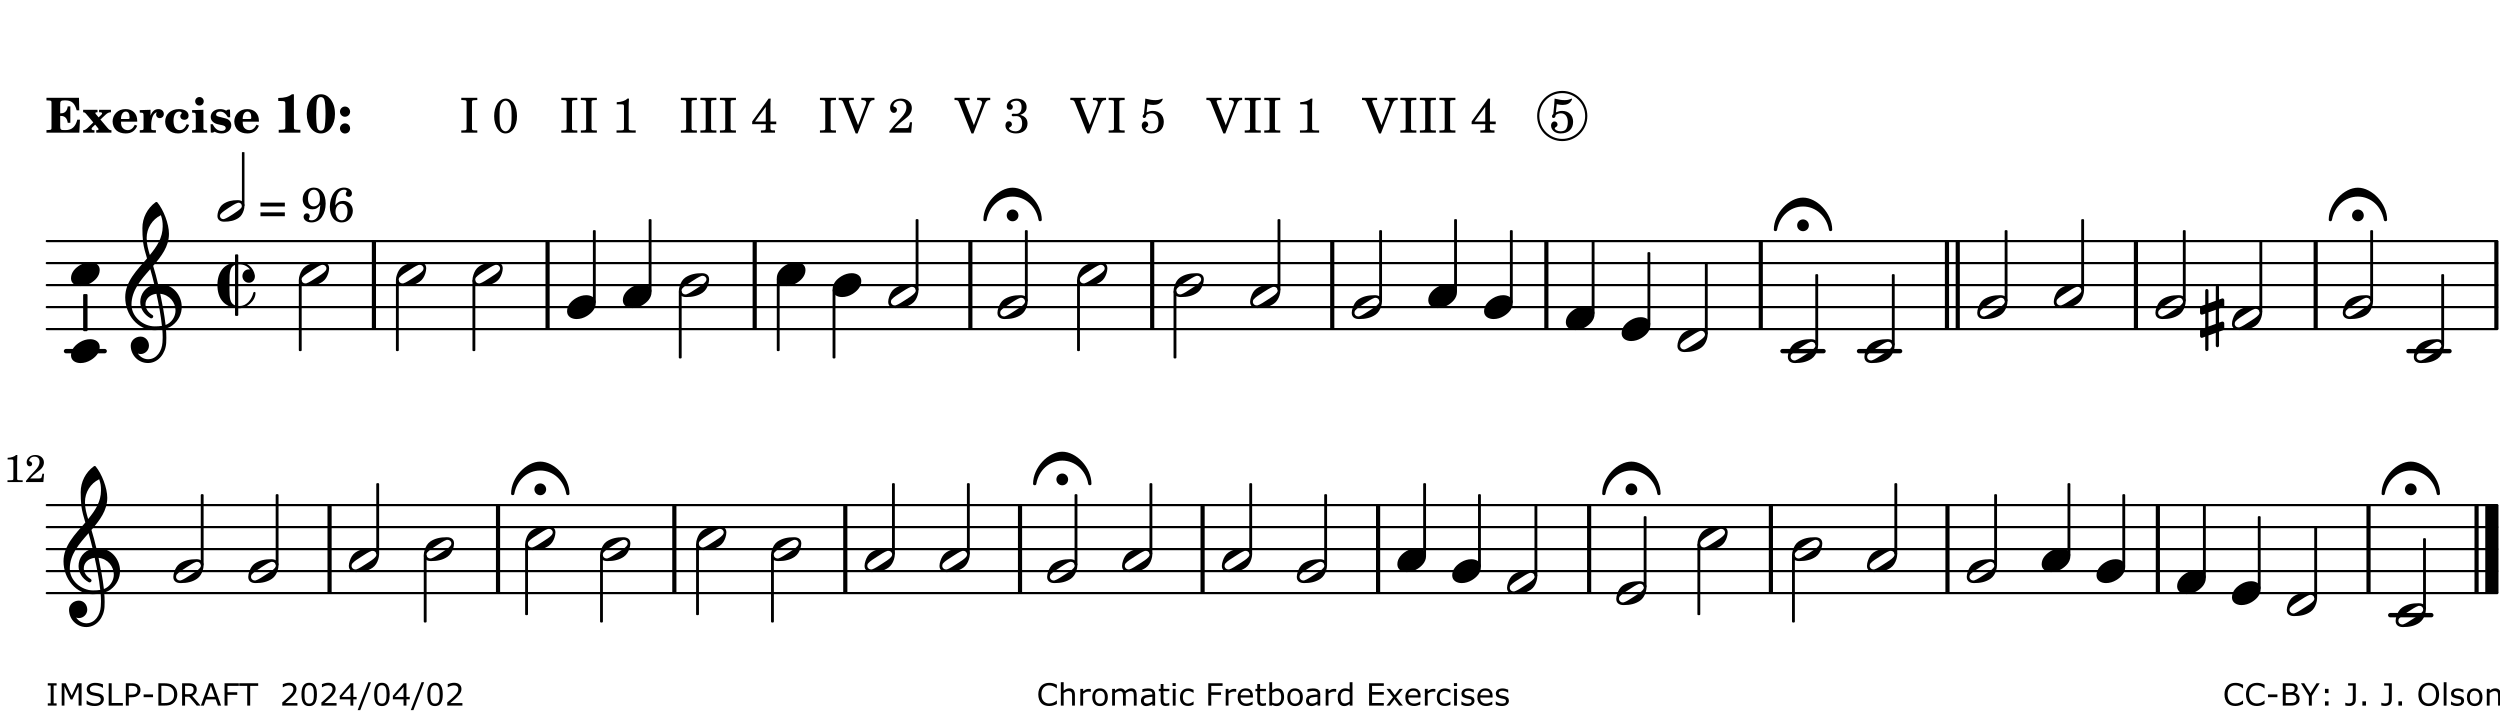 <?xml version="1.0" encoding="UTF-8"?>
<svg xmlns="http://www.w3.org/2000/svg" xmlns:xlink="http://www.w3.org/1999/xlink" width="566pt" height="161pt" viewBox="0 0 566 161" version="1.1">
<defs>
<g>
<symbol overflow="visible" id="glyph0-0">
<path style="stroke:none;" d=""/>
</symbol>
<symbol overflow="visible" id="glyph0-1">
<path style="stroke:none;" d="M 7.531 -7.906 L 0.172 -7.906 L 0.172 -7.312 L 0.344 -7.312 C 0.922 -7.312 1.141 -7.266 1.234 -7.156 C 1.312 -7.047 1.312 -7.016 1.312 -6.328 L 1.312 -1.578 C 1.312 -0.891 1.312 -0.859 1.234 -0.75 C 1.141 -0.641 0.922 -0.594 0.344 -0.594 L 0.172 -0.594 L 0.172 0 L 7.609 0 L 7.75 -2.953 L 7.156 -2.953 C 6.75 -1.359 5.922 -0.609 4.594 -0.594 L 4.266 -0.594 C 3.469 -0.562 3.281 -0.719 3.281 -1.375 L 3.281 -3.797 L 3.469 -3.797 C 4.344 -3.797 4.859 -3.234 4.984 -2.234 L 5.578 -2.234 L 5.578 -5.953 L 4.984 -5.953 C 4.859 -4.938 4.344 -4.391 3.469 -4.391 L 3.281 -4.391 L 3.281 -6.375 C 3.266 -7.141 3.422 -7.312 4.234 -7.312 L 4.531 -7.312 C 5.906 -7.281 6.562 -6.688 7.016 -5.062 L 7.594 -5.062 Z M 7.531 -7.906 "/>
</symbol>
<symbol overflow="visible" id="glyph0-2">
<path style="stroke:none;" d="M 4.047 -2.984 L 5.188 -4.047 C 5.641 -4.469 5.969 -4.625 6.438 -4.625 L 6.438 -5.188 L 3.75 -5.188 L 3.75 -4.625 L 4 -4.625 C 4.266 -4.625 4.438 -4.531 4.438 -4.375 C 4.438 -4.266 4.375 -4.156 4.203 -4 L 3.641 -3.469 L 3.016 -4.219 C 2.938 -4.328 2.906 -4.391 2.906 -4.453 C 2.906 -4.562 3.031 -4.625 3.266 -4.625 L 3.391 -4.625 L 3.391 -5.188 L 0.141 -5.188 L 0.141 -4.625 C 0.469 -4.609 0.594 -4.531 0.875 -4.188 L 2.438 -2.328 L 1.125 -1.047 C 0.719 -0.703 0.484 -0.562 0.141 -0.562 L 0.141 0 L 2.703 0 L 2.703 -0.562 L 2.562 -0.562 C 2.25 -0.562 2.047 -0.672 2.047 -0.859 C 2.047 -0.969 2.109 -1.078 2.203 -1.188 L 2.859 -1.828 L 3.5 -1.047 C 3.594 -0.953 3.625 -0.891 3.625 -0.797 C 3.625 -0.641 3.5 -0.562 3.188 -0.562 L 3.109 -0.562 L 3.109 0 L 6.547 0 L 6.547 -0.562 C 6.141 -0.562 6.031 -0.641 5.562 -1.188 Z M 4.047 -2.984 "/>
</symbol>
<symbol overflow="visible" id="glyph0-3">
<path style="stroke:none;" d="M 5.922 -2.5 L 5.922 -2.672 C 5.922 -4.297 4.906 -5.344 3.297 -5.344 C 2.406 -5.344 1.688 -5.062 1.141 -4.5 C 0.641 -3.984 0.344 -3.266 0.344 -2.547 C 0.344 -1.75 0.688 -0.969 1.234 -0.5 C 1.734 -0.078 2.469 0.172 3.312 0.172 C 4.594 0.172 5.438 -0.406 5.922 -1.578 L 5.375 -1.797 C 4.938 -0.938 4.453 -0.578 3.734 -0.578 C 3.234 -0.578 2.797 -0.828 2.516 -1.234 C 2.328 -1.531 2.25 -1.875 2.25 -2.5 Z M 2.25 -3.094 C 2.25 -4.141 2.672 -4.781 3.328 -4.781 C 3.906 -4.781 4.188 -4.312 4.188 -3.453 C 4.188 -3.188 4.125 -3.094 3.906 -3.094 Z M 2.25 -3.094 "/>
</symbol>
<symbol overflow="visible" id="glyph0-4">
<path style="stroke:none;" d="M 2.641 -5.188 L 0.203 -5.109 L 0.203 -4.547 L 0.359 -4.547 C 1.047 -4.531 1.078 -4.484 1.062 -3.484 L 1.062 -0.984 C 1.047 -0.828 1.047 -0.766 1 -0.703 C 0.922 -0.609 0.719 -0.562 0.234 -0.562 L 0.203 -0.562 L 0.203 0 L 3.859 0 L 3.859 -0.562 L 3.609 -0.562 C 2.875 -0.562 2.797 -0.625 2.797 -1.031 L 2.797 -1.797 C 2.844 -3.422 3.297 -4.422 4.078 -4.625 C 3.938 -4.422 3.906 -4.297 3.906 -4.109 C 3.906 -3.641 4.25 -3.297 4.719 -3.297 C 5.25 -3.297 5.656 -3.703 5.656 -4.234 C 5.656 -4.875 5.156 -5.344 4.453 -5.344 C 3.609 -5.344 3.016 -4.859 2.641 -3.859 Z M 2.641 -5.188 "/>
</symbol>
<symbol overflow="visible" id="glyph0-5">
<path style="stroke:none;" d="M 5.203 -1.938 C 5.047 -1.531 4.953 -1.359 4.781 -1.141 C 4.531 -0.781 4.094 -0.578 3.641 -0.578 C 2.734 -0.578 2.234 -1.344 2.234 -2.703 C 2.234 -4.016 2.719 -4.781 3.531 -4.781 C 3.859 -4.781 4.109 -4.641 4.109 -4.469 C 4.109 -4.422 4.109 -4.422 3.984 -4.266 C 3.797 -4.016 3.766 -3.938 3.766 -3.719 C 3.766 -3.25 4.141 -2.922 4.672 -2.922 C 5.25 -2.922 5.641 -3.281 5.641 -3.859 C 5.641 -4.766 4.781 -5.344 3.469 -5.344 C 1.641 -5.344 0.344 -4.156 0.344 -2.516 C 0.344 -0.906 1.516 0.172 3.281 0.172 C 4.094 0.172 4.641 -0.062 5.109 -0.578 C 5.438 -0.906 5.609 -1.234 5.766 -1.75 Z M 5.203 -1.938 "/>
</symbol>
<symbol overflow="visible" id="glyph0-6">
<path style="stroke:none;" d="M 2.875 -5.188 L 0.312 -5.109 L 0.312 -4.547 L 0.453 -4.547 C 1.125 -4.531 1.156 -4.484 1.156 -3.516 L 1.156 -0.984 C 1.156 -0.828 1.141 -0.766 1.094 -0.703 C 1.031 -0.609 0.812 -0.562 0.344 -0.562 L 0.312 -0.562 L 0.312 0 L 3.734 0 L 3.734 -0.562 L 3.672 -0.562 C 2.984 -0.562 2.875 -0.641 2.875 -1.031 Z M 2 -8.078 C 1.453 -8.078 1.016 -7.641 1.016 -7.109 C 1.016 -6.578 1.453 -6.141 1.969 -6.141 C 2.531 -6.141 2.953 -6.562 2.953 -7.109 C 2.953 -7.641 2.516 -8.078 2 -8.078 Z M 2 -8.078 "/>
</symbol>
<symbol overflow="visible" id="glyph0-7">
<path style="stroke:none;" d="M 4.812 -5.234 L 4.344 -5.234 L 3.938 -5 C 3.516 -5.234 3.109 -5.344 2.578 -5.344 C 1.344 -5.344 0.453 -4.609 0.453 -3.578 C 0.453 -3.156 0.609 -2.766 0.922 -2.484 C 1.25 -2.172 1.562 -2.016 2.281 -1.859 L 3.078 -1.688 C 3.625 -1.562 3.844 -1.375 3.844 -1.047 C 3.844 -0.656 3.484 -0.406 2.906 -0.406 C 2.062 -0.406 1.438 -0.875 0.906 -1.922 L 0.422 -1.922 L 0.469 -0.016 L 0.938 -0.016 L 1.359 -0.219 C 1.781 0.016 2.328 0.172 2.906 0.172 C 4.188 0.172 5.109 -0.609 5.109 -1.703 C 5.109 -2.156 4.938 -2.547 4.641 -2.812 C 4.344 -3.062 4.125 -3.172 3.328 -3.359 L 2.344 -3.609 C 1.812 -3.75 1.672 -3.859 1.672 -4.141 C 1.672 -4.516 2.031 -4.781 2.578 -4.781 C 3.281 -4.781 3.797 -4.406 4.344 -3.5 L 4.859 -3.5 Z M 4.812 -5.234 "/>
</symbol>
<symbol overflow="visible" id="glyph1-0">
<path style="stroke:none;" d=""/>
</symbol>
<symbol overflow="visible" id="glyph1-1">
<path style="stroke:none;" d="M 4.562 -8.703 L 4.125 -8.703 C 3.359 -8.125 2.484 -7.875 1.016 -7.859 L 1.016 -7.172 L 1.531 -7.172 C 2.625 -7.172 2.641 -7.141 2.625 -6.141 L 2.625 -1.766 C 2.625 -1.016 2.625 -0.969 2.547 -0.844 C 2.438 -0.719 2.188 -0.656 1.531 -0.656 L 1.125 -0.656 L 1.125 0 L 6.031 0 L 6.031 -0.656 L 5.641 -0.656 C 5 -0.656 4.766 -0.719 4.641 -0.844 C 4.562 -0.969 4.562 -1.016 4.562 -1.766 Z M 4.562 -8.703 "/>
</symbol>
<symbol overflow="visible" id="glyph1-2">
<path style="stroke:none;" d="M 3.531 -8.703 C 1.688 -8.703 0.328 -6.828 0.328 -4.266 C 0.328 -1.703 1.688 0.172 3.531 0.172 C 5.344 0.172 6.719 -1.703 6.719 -4.203 C 6.719 -5.656 6.375 -6.719 5.656 -7.641 C 5.078 -8.344 4.359 -8.703 3.531 -8.703 Z M 3.516 -8.062 C 3.891 -8.062 4.188 -7.844 4.312 -7.453 C 4.469 -7.047 4.578 -5.75 4.578 -4.234 C 4.578 -2.969 4.469 -1.641 4.359 -1.219 C 4.234 -0.719 3.938 -0.469 3.516 -0.469 C 3.141 -0.469 2.859 -0.672 2.703 -1.078 C 2.547 -1.484 2.453 -2.797 2.453 -4.266 C 2.453 -5.562 2.547 -6.906 2.656 -7.312 C 2.797 -7.812 3.094 -8.062 3.516 -8.062 Z M 3.516 -8.062 "/>
</symbol>
<symbol overflow="visible" id="glyph1-3">
<path style="stroke:none;" d="M 1.844 -2.109 C 1.219 -2.109 0.703 -1.594 0.703 -0.969 C 0.703 -0.344 1.219 0.188 1.828 0.188 C 2.484 0.188 3 -0.312 3 -0.969 C 3 -1.594 2.484 -2.109 1.844 -2.109 Z M 1.844 -5.922 C 1.219 -5.922 0.703 -5.391 0.703 -4.766 C 0.703 -4.141 1.219 -3.609 1.828 -3.609 C 2.484 -3.609 3 -4.125 3 -4.766 C 3 -5.391 2.484 -5.922 1.844 -5.922 Z M 1.844 -5.922 "/>
</symbol>
<symbol overflow="visible" id="glyph2-0">
<path style="stroke:none;" d=""/>
</symbol>
<symbol overflow="visible" id="glyph2-1">
<path style="stroke:none;" d=""/>
</symbol>
<symbol overflow="visible" id="glyph2-2">
<path style="stroke:none;" d="M 0.422 -7.391 L 0.641 -7.391 C 1.266 -7.375 1.469 -7.344 1.562 -7.234 C 1.625 -7.141 1.625 -7.109 1.625 -6.562 L 1.625 -1.344 C 1.625 -0.797 1.625 -0.766 1.562 -0.672 C 1.469 -0.562 1.266 -0.516 0.641 -0.516 L 0.422 -0.516 L 0.422 0 L 4.047 0 L 4.047 -0.516 L 3.828 -0.516 C 3.203 -0.516 3 -0.547 2.906 -0.672 C 2.844 -0.766 2.844 -0.781 2.844 -1.344 L 2.844 -6.562 C 2.844 -7.125 2.844 -7.141 2.906 -7.234 C 3 -7.344 3.203 -7.375 3.828 -7.391 L 4.047 -7.391 L 4.047 -7.906 L 0.422 -7.906 Z M 0.422 -7.391 "/>
</symbol>
<symbol overflow="visible" id="glyph2-3">
<path style="stroke:none;" d="M 3.109 -7.719 C 1.578 -7.719 0.453 -6.047 0.453 -3.75 C 0.453 -1.484 1.547 0.172 3.016 0.172 C 4.562 0.172 5.625 -1.438 5.625 -3.719 C 5.625 -4.875 5.391 -5.844 4.922 -6.594 C 4.5 -7.281 3.797 -7.719 3.109 -7.719 Z M 3.031 -7.234 C 3.391 -7.234 3.75 -7 4.016 -6.562 C 4.297 -6.047 4.406 -5.422 4.406 -3.922 C 4.406 -2.375 4.328 -1.656 4.109 -1.172 C 3.859 -0.641 3.469 -0.312 3.047 -0.312 C 2.672 -0.312 2.328 -0.547 2.062 -0.984 C 1.766 -1.5 1.672 -2.172 1.672 -3.969 C 1.672 -5.25 1.75 -5.891 1.969 -6.375 C 2.219 -6.922 2.625 -7.234 3.031 -7.234 Z M 3.031 -7.234 "/>
</symbol>
<symbol overflow="visible" id="glyph2-4">
<path style="stroke:none;" d="M 3.531 -7.719 C 3.156 -7.266 2.141 -6.922 1.141 -6.906 L 1.141 -6.422 L 2.109 -6.422 C 2.734 -6.422 2.797 -6.359 2.781 -5.734 L 2.781 -1.344 C 2.781 -0.781 2.781 -0.766 2.719 -0.672 C 2.625 -0.562 2.422 -0.516 1.812 -0.516 L 1.094 -0.516 L 1.094 0 L 5.438 0 L 5.438 -0.516 L 4.828 -0.516 C 4.219 -0.516 4.016 -0.562 3.922 -0.672 C 3.844 -0.766 3.844 -0.781 3.844 -1.344 L 3.844 -5.875 C 3.844 -6.484 3.859 -7 3.922 -7.719 Z M 3.531 -7.719 "/>
</symbol>
<symbol overflow="visible" id="glyph2-5">
<path style="stroke:none;" d="M 4.031 -7.719 L 0.312 -2.531 L 0.312 -1.922 L 3.391 -1.922 L 3.391 -1.344 C 3.391 -0.781 3.391 -0.766 3.312 -0.672 C 3.234 -0.547 3.016 -0.516 2.406 -0.516 L 2.281 -0.516 L 2.281 0 L 5.484 0 L 5.484 -0.516 L 5.438 -0.516 C 4.812 -0.516 4.594 -0.547 4.516 -0.672 C 4.453 -0.766 4.453 -0.781 4.453 -1.344 L 4.453 -1.922 L 5.766 -1.922 L 5.766 -2.531 L 4.453 -2.531 L 4.453 -5.516 C 4.453 -6.891 4.453 -6.922 4.5 -7.719 Z M 3.391 -2.531 L 0.969 -2.531 L 3.391 -5.844 Z M 3.391 -2.531 "/>
</symbol>
<symbol overflow="visible" id="glyph2-6">
<path style="stroke:none;" d="M 4.297 -1.703 L 2.297 -6.781 C 2.25 -6.922 2.219 -7.062 2.219 -7.125 C 2.219 -7.312 2.406 -7.391 2.891 -7.391 L 3.328 -7.391 L 3.328 -7.906 L -0.094 -7.906 L -0.094 -7.391 L 0.125 -7.391 C 0.641 -7.375 0.797 -7.266 0.969 -6.781 L 3.75 0.172 L 4.188 0.172 L 6.703 -6.312 C 7.031 -7.172 7.266 -7.375 7.891 -7.391 L 8 -7.391 L 8 -7.906 L 5.031 -7.906 L 5.031 -7.391 L 5.25 -7.391 C 5.812 -7.391 6.141 -7.172 6.141 -6.828 C 6.141 -6.672 6.078 -6.422 6 -6.203 Z M 4.297 -1.703 "/>
</symbol>
<symbol overflow="visible" id="glyph2-7">
<path style="stroke:none;" d="M 5.531 -2.359 L 5.047 -2.359 L 4.938 -1.812 C 4.797 -1.094 4.703 -1.031 4.031 -1.031 L 1.578 -1.031 C 2.328 -1.812 2.578 -2.047 3.281 -2.594 C 4.281 -3.359 4.703 -3.75 4.969 -4.078 C 5.312 -4.562 5.484 -5.031 5.484 -5.578 C 5.484 -6.828 4.453 -7.719 3.016 -7.719 C 1.625 -7.719 0.562 -6.828 0.562 -5.656 C 0.562 -4.969 0.922 -4.484 1.438 -4.484 C 1.844 -4.484 2.109 -4.766 2.109 -5.156 C 2.109 -5.438 1.953 -5.688 1.734 -5.781 C 1.328 -5.953 1.297 -5.969 1.297 -6.109 C 1.297 -6.281 1.406 -6.531 1.562 -6.719 C 1.844 -7.047 2.297 -7.234 2.797 -7.234 C 3.719 -7.234 4.25 -6.688 4.25 -5.766 C 4.25 -4.953 3.859 -4.219 2.953 -3.25 C 2.141 -2.406 1.641 -1.859 1.453 -1.656 C 1.062 -1.188 0.859 -0.938 0.391 -0.312 L 0.391 0 L 5.328 0 Z M 5.531 -2.359 "/>
</symbol>
<symbol overflow="visible" id="glyph2-8">
<path style="stroke:none;" d="M 3.797 -4.031 C 4.781 -4.391 5.25 -4.953 5.25 -5.828 C 5.25 -6.984 4.375 -7.719 3.016 -7.719 C 1.734 -7.719 0.75 -6.953 0.75 -5.953 C 0.75 -5.516 1.047 -5.188 1.484 -5.188 C 1.859 -5.188 2.125 -5.453 2.125 -5.844 C 2.125 -6.094 2.031 -6.234 1.781 -6.406 C 1.672 -6.484 1.641 -6.531 1.641 -6.609 C 1.641 -6.906 2.281 -7.234 2.906 -7.234 C 3.688 -7.234 4.109 -6.75 4.109 -5.812 C 4.109 -4.797 3.688 -4.266 2.906 -4.266 C 2.812 -4.266 2.625 -4.266 2.469 -4.281 C 2.375 -4.297 2.297 -4.297 2.219 -4.297 C 2 -4.297 1.875 -4.188 1.875 -4 C 1.875 -3.812 1.984 -3.719 2.219 -3.719 C 2.297 -3.719 2.375 -3.719 2.469 -3.734 C 2.688 -3.75 2.875 -3.75 2.984 -3.75 C 3.797 -3.75 4.234 -3.172 4.234 -2.078 C 4.234 -0.938 3.688 -0.312 2.703 -0.312 C 2.016 -0.312 1.266 -0.672 1.266 -1.016 C 1.266 -1.125 1.297 -1.141 1.5 -1.266 C 1.812 -1.453 1.922 -1.625 1.922 -1.906 C 1.922 -2.297 1.625 -2.594 1.234 -2.594 C 0.766 -2.594 0.453 -2.219 0.453 -1.625 C 0.453 -0.562 1.438 0.172 2.844 0.172 C 4.422 0.172 5.453 -0.719 5.453 -2.062 C 5.453 -3.094 4.922 -3.719 3.797 -4.031 Z M 3.797 -4.031 "/>
</symbol>
<symbol overflow="visible" id="glyph2-9">
<path style="stroke:none;" d="M 1.797 -6.469 C 2.391 -6.328 2.688 -6.281 3.125 -6.281 C 4.047 -6.281 4.734 -6.609 5.094 -7.219 C 5.219 -7.422 5.25 -7.531 5.25 -7.609 C 5.25 -7.672 5.234 -7.719 5.172 -7.719 C 5.141 -7.719 5.094 -7.703 5.031 -7.672 C 4.484 -7.438 4.203 -7.375 3.578 -7.375 C 2.875 -7.375 2.438 -7.453 1.312 -7.719 C 1.266 -6.797 1.172 -5.625 1.016 -4.266 C 0.781 -4.016 0.719 -3.875 0.719 -3.703 C 0.719 -3.469 0.859 -3.328 1.062 -3.328 C 1.344 -3.328 1.516 -3.562 1.562 -4 C 1.938 -4.266 2.297 -4.391 2.734 -4.391 C 3.719 -4.391 4.297 -3.641 4.297 -2.391 C 4.297 -1.656 4.125 -1.031 3.797 -0.688 C 3.578 -0.453 3.125 -0.312 2.672 -0.312 C 2.016 -0.312 1.344 -0.641 1.344 -0.984 C 1.344 -1.062 1.406 -1.156 1.531 -1.234 C 1.875 -1.438 1.969 -1.578 1.969 -1.875 C 1.969 -2.25 1.672 -2.547 1.281 -2.547 C 0.844 -2.547 0.5 -2.141 0.5 -1.625 C 0.5 -1.078 0.812 -0.531 1.297 -0.203 C 1.672 0.047 2.109 0.172 2.688 0.172 C 4.422 0.172 5.5 -0.844 5.5 -2.453 C 5.5 -3.938 4.516 -4.938 3.016 -4.938 C 2.547 -4.938 2.219 -4.859 1.609 -4.609 Z M 1.797 -6.469 "/>
</symbol>
<symbol overflow="visible" id="glyph2-10">
<path style="stroke:none;" d="M 0.562 -1.234 L 6.078 -1.234 L 6.078 -2.109 L 0.562 -2.109 Z M 0.562 -3.438 L 6.078 -3.438 L 6.078 -4.312 L 0.562 -4.312 Z M 0.562 -3.438 "/>
</symbol>
<symbol overflow="visible" id="glyph2-11">
<path style="stroke:none;" d="M 4.422 -3.797 C 4.297 -2.516 4.234 -2.141 4.031 -1.594 C 3.75 -0.781 3.156 -0.312 2.406 -0.312 C 2.047 -0.312 1.812 -0.422 1.812 -0.578 C 1.812 -0.625 1.828 -0.672 1.875 -0.766 C 2 -1.016 2.016 -1.094 2.016 -1.25 C 2.016 -1.625 1.734 -1.891 1.375 -1.891 C 0.953 -1.891 0.625 -1.547 0.625 -1.109 C 0.625 -0.391 1.391 0.172 2.406 0.172 C 3.391 0.172 4.25 -0.281 4.781 -1.094 C 5.328 -1.906 5.625 -2.953 5.625 -4.094 C 5.625 -6.297 4.578 -7.719 2.938 -7.719 C 1.516 -7.719 0.422 -6.547 0.422 -5.078 C 0.422 -3.75 1.344 -2.797 2.594 -2.797 C 3.375 -2.797 3.828 -3.062 4.422 -3.797 Z M 2.984 -7.234 C 3.797 -7.234 4.328 -6.438 4.328 -5.203 C 4.328 -4.75 4.234 -4.344 4.078 -4.094 C 3.828 -3.703 3.391 -3.469 2.922 -3.469 C 2.094 -3.469 1.625 -4.109 1.625 -5.266 C 1.625 -5.797 1.734 -6.312 1.953 -6.656 C 2.203 -7.062 2.5 -7.234 2.984 -7.234 Z M 2.984 -7.234 "/>
</symbol>
<symbol overflow="visible" id="glyph2-12">
<path style="stroke:none;" d="M 1.672 -3.719 C 1.781 -5.094 1.844 -5.453 2.078 -6.016 C 2.406 -6.797 2.984 -7.234 3.672 -7.234 C 4.047 -7.234 4.281 -7.125 4.281 -6.922 C 4.281 -6.875 4.266 -6.844 4.234 -6.766 C 4.125 -6.562 4.062 -6.391 4.062 -6.25 C 4.062 -5.875 4.344 -5.609 4.734 -5.609 C 5.156 -5.609 5.453 -5.938 5.453 -6.391 C 5.453 -7.156 4.703 -7.719 3.656 -7.719 C 2.766 -7.719 1.922 -7.281 1.391 -6.547 C 0.781 -5.703 0.453 -4.562 0.453 -3.375 C 0.453 -1.234 1.516 0.172 3.125 0.172 C 3.844 0.172 4.438 -0.078 4.891 -0.562 C 5.359 -1.047 5.656 -1.75 5.656 -2.453 C 5.656 -3.75 4.734 -4.703 3.484 -4.703 C 2.734 -4.703 2.188 -4.422 1.672 -3.719 Z M 3.172 -4.047 C 3.969 -4.047 4.453 -3.422 4.453 -2.375 C 4.453 -1.109 3.953 -0.312 3.156 -0.312 C 2.656 -0.312 2.266 -0.562 2 -1.109 C 1.828 -1.453 1.734 -1.812 1.734 -2.219 C 1.734 -3.359 2.297 -4.047 3.172 -4.047 Z M 3.172 -4.047 "/>
</symbol>
<symbol overflow="visible" id="glyph3-0">
<path style="stroke:none;" d="M 1 0 L 8.969 0 L 8.969 -10.625 L 1 -10.625 Z M 1.984 -1 L 1.984 -9.625 L 7.969 -9.625 L 7.969 -1 Z M 1.984 -1 "/>
</symbol>
<symbol overflow="visible" id="glyph3-1">
<path style="stroke:none;" d="M 4.344 -2.703 C 3.531 -2.703 2.734 -2.453 2.031 -2.031 C 1.094 -1.469 0 -0.484 0 0.938 C 0 2.156 1.062 2.703 2.156 2.703 C 2.969 2.703 3.766 2.453 4.469 2.031 C 5.406 1.469 6.5 0.484 6.5 -0.938 C 6.5 -2.156 5.438 -2.703 4.344 -2.703 Z M 4.344 -2.703 "/>
</symbol>
<symbol overflow="visible" id="glyph3-2">
<path style="stroke:none;" d="M 6.25 -1.297 C 6.25 -1.094 6.172 -0.891 6.031 -0.734 C 5.641 -0.234 4.703 0.344 3.969 0.812 C 3.234 1.297 2.312 1.906 1.688 2.094 C 1.609 2.109 1.531 2.109 1.453 2.109 C 1.031 2.109 0.625 1.766 0.625 1.297 C 0.625 1.094 0.672 0.891 0.812 0.734 C 1.219 0.234 2.156 -0.344 2.891 -0.812 C 3.625 -1.297 4.562 -1.906 5.172 -2.094 C 5.266 -2.109 5.344 -2.109 5.422 -2.109 C 5.844 -2.109 6.25 -1.766 6.25 -1.297 Z M 5.219 -2.703 C 3.75 -2.703 2.531 -2.438 1.469 -1.719 C 0.844 -1.281 0.453 -0.578 0.219 0.156 C 0.094 0.516 0 0.922 0 1.297 C 0 2.297 0.734 2.703 1.656 2.703 C 3.125 2.703 4.328 2.438 5.375 1.719 C 6.016 1.281 6.422 0.578 6.656 -0.156 C 6.766 -0.516 6.859 -0.922 6.859 -1.297 C 6.859 -2.297 6.141 -2.703 5.219 -2.703 Z M 5.219 -2.703 "/>
</symbol>
<symbol overflow="visible" id="glyph3-3">
<path style="stroke:none;" d="M -1.328 -0.953 C -1.328 -0.219 -0.734 0.375 0 0.375 C 0.734 0.375 1.328 -0.219 1.328 -0.953 C 1.328 -1.688 0.734 -2.297 0 -2.297 C -0.734 -2.297 -1.328 -1.688 -1.328 -0.953 Z M 0 -7.234 C -3.125 -7.234 -6.609 -3.719 -6.609 0.062 C -6.609 0.234 -6.422 0.359 -6.234 0.359 C -6.062 0.359 -5.891 0.266 -5.859 0 C -5.344 -2.953 -2.953 -5.219 0 -5.219 C 2.953 -5.219 5.344 -2.953 5.859 0 C 5.891 0.266 6.062 0.359 6.234 0.359 C 6.422 0.359 6.609 0.234 6.609 0.062 C 6.609 -3.719 3.125 -7.234 0 -7.234 Z M 0 -7.234 "/>
</symbol>
<symbol overflow="visible" id="glyph3-4">
<path style="stroke:none;" d="M 0 -2.375 L 0 -1.172 C 0 -0.953 0.172 -0.781 0.391 -0.781 C 0.438 -0.781 0.5 -0.781 0.531 -0.797 L 1.172 -1.016 L 1.172 2.172 L 0.266 2.484 C 0.094 2.547 0 2.703 0 2.875 L 0 4.062 C 0 4.281 0.172 4.469 0.391 4.469 C 0.438 4.469 0.5 4.469 0.531 4.438 L 1.172 4.203 L 1.172 7.094 C 1.172 7.297 1.328 7.469 1.531 7.469 C 1.734 7.469 1.906 7.297 1.906 7.094 L 1.906 3.938 L 3.562 3.328 L 3.562 6.219 C 3.562 6.422 3.75 6.594 3.938 6.594 C 4.141 6.594 4.297 6.422 4.297 6.219 L 4.297 3.062 L 5.219 2.734 C 5.375 2.672 5.484 2.531 5.484 2.375 L 5.484 1.172 C 5.484 0.953 5.297 0.781 5.078 0.781 C 5.047 0.781 4.984 0.781 4.938 0.797 L 4.297 1.016 L 4.297 -2.172 L 5.219 -2.484 C 5.375 -2.547 5.484 -2.703 5.484 -2.875 L 5.484 -4.062 C 5.484 -4.281 5.297 -4.469 5.078 -4.469 C 5.047 -4.469 4.984 -4.469 4.938 -4.438 L 4.297 -4.203 L 4.297 -7.094 C 4.297 -7.297 4.141 -7.469 3.938 -7.469 C 3.75 -7.469 3.562 -7.297 3.562 -7.094 L 3.562 -3.938 L 1.906 -3.328 L 1.906 -6.219 C 1.906 -6.422 1.734 -6.594 1.531 -6.594 C 1.328 -6.594 1.172 -6.422 1.172 -6.219 L 1.172 -3.062 L 0.266 -2.734 C 0.094 -2.672 0 -2.531 0 -2.375 Z M 3.562 -1.891 L 3.562 1.297 L 1.906 1.891 L 1.906 -1.297 Z M 3.562 -1.891 "/>
</symbol>
<symbol overflow="visible" id="glyph3-5">
<path style="stroke:none;" d="M 5.297 12.656 L 5.312 11.797 L 5.234 11.797 C 4.266 11.797 3.422 11.281 2.906 10.5 C 3.109 10.578 3.312 10.625 3.531 10.625 C 4.562 10.625 5.422 9.766 5.422 8.719 C 5.422 7.609 4.609 6.672 3.531 6.672 C 2.344 6.672 1.297 7.562 1.297 8.719 C 1.297 10.891 3.031 12.656 5.172 12.656 Z M 9.188 4.047 C 8.906 1.594 8.469 -0.703 7.984 -3.016 C 10.125 -2.781 11.438 -1.016 11.438 0.781 C 11.438 2.156 10.531 3.562 9.188 4.047 Z M 1.469 -0.562 C 1.469 -3.75 3.578 -6.172 5.719 -8.594 C 6.062 -7.438 6.359 -6.25 6.641 -5.094 C 4.609 -4.641 3.453 -2.922 3.453 -1.172 C 3.453 0.219 4.188 1.656 5.781 2.516 C 5.844 2.531 5.891 2.547 5.953 2.547 C 6.203 2.547 6.391 2.328 6.391 2.109 C 6.391 2.016 6.359 1.906 6.25 1.812 C 5.141 1.172 4.641 0.234 4.641 -0.641 C 4.641 -1.797 5.531 -2.844 7.109 -3.016 C 7.625 -0.641 8.094 1.719 8.359 4.25 C 7.828 4.328 7.297 4.359 6.734 4.359 C 4.047 4.359 1.469 2.125 1.469 -0.562 Z M 6.672 5.219 C 7.297 5.219 7.875 5.156 8.453 5.062 C 8.5 5.672 8.531 6.281 8.531 6.891 C 8.531 7.25 8.5 7.625 8.484 7.984 C 8.359 9.953 7.172 11.75 5.312 11.797 L 5.297 12.656 C 7.562 12.594 9.188 10.484 9.328 8.109 C 9.344 7.734 9.359 7.328 9.359 6.953 C 9.359 6.25 9.328 5.562 9.266 4.859 C 9.781 4.703 10.281 4.484 10.719 4.141 C 12.188 3.031 12.844 1.469 12.844 -0.047 C 12.844 -2.688 10.844 -5.234 7.75 -5.234 C 7.672 -5.234 7.562 -5.219 7.484 -5.219 C 7.156 -6.594 6.797 -7.984 6.375 -9.344 C 8.25 -11.516 9.953 -13.75 9.953 -16.594 C 9.953 -18.844 8.719 -22.047 7.312 -23.734 C 7.188 -23.828 7.031 -23.828 6.906 -23.734 C 5.047 -22.375 3.938 -20.203 3.938 -17.906 C 3.938 -16.875 3.969 -15.844 4.078 -14.797 C 4.25 -13.5 4.609 -12.25 4.984 -11.016 C 2.656 -8.328 0.047 -5.75 0.047 -2.234 C 0.047 1.797 2.922 5.219 6.672 5.219 Z M 8.531 -18.25 C 8.531 -15.734 7.219 -13.719 5.625 -11.797 C 5.266 -13.016 4.906 -14.188 4.906 -15.656 C 4.906 -17.844 6.156 -19.859 8.125 -20.812 C 8.453 -19.828 8.531 -19.344 8.531 -18.25 Z M 8.531 -18.25 "/>
</symbol>
<symbol overflow="visible" id="glyph3-6">
<path style="stroke:none;" d="M 7.156 -0.531 C 7.891 -0.531 8.484 -1.172 8.484 -1.969 C 8.484 -2.047 8.484 -2.125 8.469 -2.234 C 8.172 -3.938 6.719 -5.219 4.984 -5.219 L 4.719 -5.219 L 4.719 -6.766 C 4.719 -6.891 4.641 -6.969 4.516 -6.969 L 4.188 -6.969 C 4.062 -6.969 3.984 -6.891 3.984 -6.766 L 3.984 -5.156 C 2.969 -5 2.016 -4.578 1.312 -3.844 C 0.344 -2.828 0 -1.422 0 0 C 0 1.422 0.344 2.828 1.312 3.844 C 2.016 4.578 2.969 5 3.984 5.156 L 3.984 6.766 C 3.984 6.891 4.062 6.969 4.188 6.969 L 4.516 6.969 C 4.641 6.969 4.719 6.891 4.719 6.766 L 4.719 5.219 C 4.797 5.219 4.906 5.234 4.984 5.234 C 6.531 5.234 8.625 3.641 8.625 1.766 C 8.625 1.609 8.484 1.531 8.359 1.531 C 8.266 1.531 8.172 1.594 8.125 1.734 C 7.75 3.344 6.578 4.734 4.984 4.734 C 4.906 4.734 4.797 4.719 4.719 4.719 L 4.719 -4.719 L 4.984 -4.719 C 5.938 -4.719 6.812 -4.281 7.375 -3.547 C 7.266 -3.562 7.172 -3.562 7.094 -3.562 C 6.203 -3.562 5.656 -2.781 5.656 -2.031 C 5.656 -1.375 6.172 -0.531 7.156 -0.531 Z M 3.984 4.578 C 2.828 4.141 2.734 2.844 2.734 1.016 L 2.734 -1.016 C 2.734 -2.844 2.828 -4.141 3.984 -4.578 Z M 3.984 4.578 "/>
</symbol>
<symbol overflow="visible" id="glyph4-0">
<path style="stroke:none;" d="M 0.891 0 L 7.984 0 L 7.984 -9.453 L 0.891 -9.453 Z M 1.781 -0.891 L 1.781 -8.578 L 7.094 -8.578 L 7.094 -0.891 Z M 1.781 -0.891 "/>
</symbol>
<symbol overflow="visible" id="glyph4-1">
<path style="stroke:none;" d="M 5.531 -1.141 C 5.531 -0.953 5.484 -0.797 5.359 -0.656 C 5 -0.234 4.172 0.297 3.531 0.734 C 2.891 1.156 2.062 1.672 1.531 1.828 C 1.453 1.844 1.391 1.859 1.312 1.859 C 0.938 1.859 0.578 1.562 0.578 1.141 C 0.578 0.953 0.641 0.797 0.766 0.656 C 1.125 0.234 1.953 -0.297 2.594 -0.734 C 3.234 -1.156 4.062 -1.672 4.594 -1.828 C 4.672 -1.844 4.734 -1.859 4.812 -1.859 C 5.188 -1.859 5.531 -1.562 5.531 -1.141 Z M 4.594 -2.438 C 3.297 -2.438 2.25 -2.203 1.312 -1.562 C 0.734 -1.172 0.391 -0.547 0.172 0.125 C 0.078 0.438 0 0.797 0 1.125 C 0 2.047 0.672 2.438 1.531 2.438 C 2.828 2.438 3.891 2.203 4.828 1.562 C 5.406 1.172 5.734 0.547 5.953 -0.125 C 6.047 -0.438 6.125 -0.797 6.125 -1.125 C 6.125 -2.047 5.453 -2.438 4.594 -2.438 Z M 4.594 -2.438 "/>
</symbol>
<symbol overflow="visible" id="glyph5-0">
<path style="stroke:none;" d=""/>
</symbol>
<symbol overflow="visible" id="glyph5-1">
<path style="stroke:none;" d="M 2.797 -6.125 C 2.5 -5.766 1.703 -5.5 0.906 -5.484 L 0.906 -5.109 L 1.672 -5.109 C 2.172 -5.094 2.234 -5.047 2.203 -4.562 L 2.203 -1.078 C 2.203 -0.625 2.203 -0.609 2.156 -0.531 C 2.094 -0.438 1.922 -0.406 1.438 -0.406 L 0.875 -0.406 L 0.875 0 L 4.312 0 L 4.312 -0.406 L 3.844 -0.406 C 3.344 -0.406 3.188 -0.438 3.109 -0.531 C 3.062 -0.609 3.062 -0.625 3.062 -1.078 L 3.062 -4.672 C 3.062 -5.156 3.078 -5.562 3.109 -6.125 Z M 2.797 -6.125 "/>
</symbol>
<symbol overflow="visible" id="glyph5-2">
<path style="stroke:none;" d="M 4.391 -1.875 L 4.016 -1.875 L 3.922 -1.438 C 3.812 -0.875 3.75 -0.812 3.203 -0.812 L 1.25 -0.812 C 1.859 -1.438 2.047 -1.625 2.609 -2.062 C 3.406 -2.672 3.75 -2.969 3.938 -3.234 C 4.219 -3.625 4.359 -4 4.359 -4.438 C 4.359 -5.422 3.547 -6.125 2.406 -6.125 C 1.297 -6.125 0.453 -5.422 0.453 -4.484 C 0.453 -3.938 0.734 -3.562 1.141 -3.562 C 1.469 -3.562 1.688 -3.781 1.688 -4.094 C 1.688 -4.312 1.562 -4.516 1.375 -4.594 C 1.047 -4.719 1.031 -4.75 1.031 -4.859 C 1.031 -4.984 1.125 -5.188 1.25 -5.328 C 1.469 -5.609 1.812 -5.75 2.234 -5.75 C 2.953 -5.75 3.375 -5.312 3.375 -4.578 C 3.375 -3.938 3.078 -3.344 2.344 -2.578 C 1.703 -1.906 1.312 -1.484 1.156 -1.312 C 0.844 -0.953 0.688 -0.75 0.297 -0.25 L 0.297 0 L 4.234 0 Z M 4.391 -1.875 "/>
</symbol>
<symbol overflow="visible" id="glyph6-0">
<path style="stroke:none;" d="M 0.875 0 L 0.875 -5.234 L 6.094 -5.234 L 6.094 0 Z M 1.312 -0.438 L 5.656 -0.438 L 5.656 -4.797 L 1.312 -4.797 Z M 1.312 -0.438 "/>
</symbol>
<symbol overflow="visible" id="glyph6-1">
<path style="stroke:none;" d="M 2.469 0 L 0.469 0 L 0.469 -0.516 L 1.125 -0.516 L 1.125 -4.547 L 0.469 -4.547 L 0.469 -5.062 L 2.469 -5.062 L 2.469 -4.547 L 1.797 -4.547 L 1.797 -0.516 L 2.469 -0.516 Z M 2.469 0 "/>
</symbol>
<symbol overflow="visible" id="glyph6-2">
<path style="stroke:none;" d="M 5.188 0 L 4.516 0 L 4.516 -4.359 L 3.109 -1.391 L 2.703 -1.391 L 1.312 -4.359 L 1.312 0 L 0.688 0 L 0.688 -5.062 L 1.594 -5.062 L 2.953 -2.25 L 4.25 -5.062 L 5.188 -5.062 Z M 5.188 0 "/>
</symbol>
<symbol overflow="visible" id="glyph6-3">
<path style="stroke:none;" d="M 4.359 -1.453 C 4.359 -1.254 4.312 -1.055 4.219 -0.859 C 4.133 -0.672 4.008 -0.508 3.844 -0.375 C 3.656 -0.227 3.441 -0.113 3.203 -0.031 C 2.961 0.051 2.672 0.094 2.328 0.094 C 1.961 0.094 1.633 0.062 1.344 0 C 1.051 -0.07 0.754 -0.176 0.453 -0.312 L 0.453 -1.156 L 0.5 -1.156 C 0.758 -0.945 1.055 -0.781 1.391 -0.656 C 1.723 -0.539 2.039 -0.484 2.344 -0.484 C 2.758 -0.484 3.082 -0.562 3.312 -0.719 C 3.539 -0.875 3.656 -1.082 3.656 -1.344 C 3.656 -1.57 3.598 -1.738 3.484 -1.844 C 3.379 -1.945 3.219 -2.031 3 -2.094 C 2.82 -2.145 2.633 -2.18 2.438 -2.203 C 2.238 -2.234 2.031 -2.273 1.812 -2.328 C 1.363 -2.422 1.031 -2.582 0.812 -2.812 C 0.594 -3.039 0.484 -3.336 0.484 -3.703 C 0.484 -4.129 0.66 -4.477 1.016 -4.75 C 1.379 -5.02 1.836 -5.156 2.391 -5.156 C 2.742 -5.156 3.066 -5.117 3.359 -5.047 C 3.66 -4.984 3.926 -4.898 4.156 -4.797 L 4.156 -4.016 L 4.109 -4.016 C 3.922 -4.172 3.664 -4.301 3.344 -4.406 C 3.031 -4.52 2.711 -4.578 2.391 -4.578 C 2.023 -4.578 1.734 -4.5 1.516 -4.344 C 1.297 -4.195 1.188 -4.008 1.188 -3.781 C 1.188 -3.562 1.238 -3.391 1.344 -3.266 C 1.457 -3.148 1.648 -3.062 1.922 -3 C 2.066 -2.969 2.273 -2.926 2.547 -2.875 C 2.816 -2.832 3.039 -2.789 3.219 -2.75 C 3.602 -2.645 3.891 -2.488 4.078 -2.281 C 4.266 -2.082 4.359 -1.805 4.359 -1.453 Z M 4.359 -1.453 "/>
</symbol>
<symbol overflow="visible" id="glyph6-4">
<path style="stroke:none;" d="M 3.891 0 L 0.688 0 L 0.688 -5.062 L 1.359 -5.062 L 1.359 -0.594 L 3.891 -0.594 Z M 3.891 0 "/>
</symbol>
<symbol overflow="visible" id="glyph6-5">
<path style="stroke:none;" d="M 4 -3.531 C 4 -3.312 3.957 -3.102 3.875 -2.906 C 3.801 -2.719 3.691 -2.551 3.547 -2.406 C 3.367 -2.238 3.16 -2.109 2.922 -2.016 C 2.691 -1.93 2.395 -1.891 2.031 -1.891 L 1.359 -1.891 L 1.359 0 L 0.688 0 L 0.688 -5.062 L 2.062 -5.062 C 2.363 -5.062 2.617 -5.035 2.828 -4.984 C 3.035 -4.93 3.223 -4.852 3.391 -4.75 C 3.578 -4.625 3.723 -4.461 3.828 -4.266 C 3.941 -4.078 4 -3.832 4 -3.531 Z M 3.297 -3.516 C 3.297 -3.691 3.266 -3.844 3.203 -3.969 C 3.141 -4.102 3.047 -4.211 2.922 -4.297 C 2.816 -4.359 2.691 -4.406 2.547 -4.438 C 2.41 -4.469 2.234 -4.484 2.016 -4.484 L 1.359 -4.484 L 1.359 -2.469 L 1.922 -2.469 C 2.191 -2.469 2.41 -2.488 2.578 -2.531 C 2.754 -2.582 2.895 -2.66 3 -2.766 C 3.102 -2.879 3.176 -2.992 3.219 -3.109 C 3.27 -3.234 3.297 -3.367 3.297 -3.516 Z M 3.297 -3.516 "/>
</symbol>
<symbol overflow="visible" id="glyph6-6">
<path style="stroke:none;" d="M 2.641 -1.906 L 0.516 -1.906 L 0.516 -2.531 L 2.641 -2.531 Z M 2.641 -1.906 "/>
</symbol>
<symbol overflow="visible" id="glyph6-7">
<path style="stroke:none;" d="M 4.969 -2.531 C 4.969 -2.07 4.863 -1.656 4.656 -1.281 C 4.457 -0.906 4.191 -0.613 3.859 -0.406 C 3.629 -0.258 3.367 -0.156 3.078 -0.094 C 2.797 -0.031 2.422 0 1.953 0 L 0.688 0 L 0.688 -5.062 L 1.953 -5.062 C 2.441 -5.062 2.832 -5.023 3.125 -4.953 C 3.414 -4.891 3.66 -4.797 3.859 -4.672 C 4.203 -4.453 4.473 -4.16 4.672 -3.797 C 4.867 -3.441 4.969 -3.02 4.969 -2.531 Z M 4.25 -2.531 C 4.25 -2.938 4.18 -3.273 4.047 -3.547 C 3.91 -3.816 3.707 -4.031 3.438 -4.188 C 3.227 -4.301 3.008 -4.379 2.781 -4.422 C 2.562 -4.461 2.297 -4.484 1.984 -4.484 L 1.359 -4.484 L 1.359 -0.578 L 1.984 -0.578 C 2.305 -0.578 2.586 -0.598 2.828 -0.641 C 3.078 -0.691 3.301 -0.785 3.5 -0.922 C 3.75 -1.078 3.938 -1.285 4.062 -1.547 C 4.188 -1.816 4.25 -2.145 4.25 -2.531 Z M 4.25 -2.531 "/>
</symbol>
<symbol overflow="visible" id="glyph6-8">
<path style="stroke:none;" d="M 4.875 0 L 4 0 L 2.297 -2.016 L 1.359 -2.016 L 1.359 0 L 0.688 0 L 0.688 -5.062 L 2.094 -5.062 C 2.406 -5.062 2.66 -5.039 2.859 -5 C 3.066 -4.969 3.254 -4.898 3.422 -4.797 C 3.598 -4.68 3.738 -4.535 3.844 -4.359 C 3.945 -4.18 4 -3.957 4 -3.688 C 4 -3.32 3.906 -3.016 3.719 -2.766 C 3.539 -2.523 3.289 -2.344 2.969 -2.219 Z M 3.297 -3.641 C 3.297 -3.785 3.27 -3.914 3.219 -4.031 C 3.164 -4.145 3.082 -4.238 2.969 -4.312 C 2.875 -4.375 2.758 -4.414 2.625 -4.438 C 2.488 -4.469 2.328 -4.484 2.141 -4.484 L 1.359 -4.484 L 1.359 -2.578 L 2.031 -2.578 C 2.25 -2.578 2.438 -2.594 2.594 -2.625 C 2.75 -2.664 2.883 -2.738 3 -2.844 C 3.102 -2.938 3.176 -3.047 3.219 -3.172 C 3.27 -3.297 3.297 -3.453 3.297 -3.641 Z M 3.297 -3.641 "/>
</symbol>
<symbol overflow="visible" id="glyph6-9">
<path style="stroke:none;" d="M 4.672 0 L 3.953 0 L 3.453 -1.406 L 1.266 -1.406 L 0.766 0 L 0.094 0 L 1.938 -5.062 L 2.828 -5.062 Z M 3.25 -1.984 L 2.359 -4.484 L 1.469 -1.984 Z M 3.25 -1.984 "/>
</symbol>
<symbol overflow="visible" id="glyph6-10">
<path style="stroke:none;" d="M 3.922 -4.469 L 1.359 -4.469 L 1.359 -3.031 L 3.562 -3.031 L 3.562 -2.438 L 1.359 -2.438 L 1.359 0 L 0.688 0 L 0.688 -5.062 L 3.922 -5.062 Z M 3.922 -4.469 "/>
</symbol>
<symbol overflow="visible" id="glyph6-11">
<path style="stroke:none;" d="M 4.297 -4.469 L 2.484 -4.469 L 2.484 0 L 1.812 0 L 1.812 -4.469 L 0 -4.469 L 0 -5.062 L 4.297 -5.062 Z M 4.297 -4.469 "/>
</symbol>
<symbol overflow="visible" id="glyph6-12">
<path style="stroke:none;" d=""/>
</symbol>
<symbol overflow="visible" id="glyph6-13">
<path style="stroke:none;" d="M 3.984 0 L 0.547 0 L 0.547 -0.719 C 0.785 -0.914 1.023 -1.113 1.266 -1.312 C 1.504 -1.52 1.727 -1.727 1.938 -1.938 C 2.375 -2.352 2.672 -2.688 2.828 -2.938 C 2.984 -3.188 3.062 -3.457 3.062 -3.75 C 3.062 -4.008 2.973 -4.211 2.797 -4.359 C 2.629 -4.504 2.391 -4.578 2.078 -4.578 C 1.867 -4.578 1.645 -4.539 1.406 -4.469 C 1.164 -4.395 0.93 -4.285 0.703 -4.141 L 0.672 -4.141 L 0.672 -4.859 C 0.836 -4.93 1.051 -5 1.312 -5.062 C 1.582 -5.133 1.844 -5.172 2.094 -5.172 C 2.613 -5.172 3.02 -5.047 3.312 -4.797 C 3.613 -4.547 3.766 -4.207 3.766 -3.781 C 3.766 -3.582 3.738 -3.398 3.688 -3.234 C 3.633 -3.066 3.562 -2.91 3.469 -2.766 C 3.383 -2.617 3.281 -2.477 3.156 -2.344 C 3.039 -2.207 2.898 -2.055 2.734 -1.891 C 2.484 -1.648 2.227 -1.422 1.969 -1.203 C 1.719 -0.984 1.477 -0.773 1.25 -0.578 L 3.984 -0.578 Z M 3.984 0 "/>
</symbol>
<symbol overflow="visible" id="glyph6-14">
<path style="stroke:none;" d="M 3.969 -2.531 C 3.969 -1.625 3.82 -0.957 3.531 -0.531 C 3.25 -0.102 2.812 0.109 2.219 0.109 C 1.613 0.109 1.172 -0.102 0.891 -0.531 C 0.609 -0.969 0.469 -1.633 0.469 -2.531 C 0.469 -3.426 0.609 -4.086 0.891 -4.516 C 1.172 -4.953 1.613 -5.172 2.219 -5.172 C 2.82 -5.172 3.266 -4.953 3.547 -4.516 C 3.828 -4.078 3.969 -3.414 3.969 -2.531 Z M 3.078 -0.984 C 3.148 -1.172 3.203 -1.391 3.234 -1.641 C 3.266 -1.891 3.281 -2.188 3.281 -2.531 C 3.281 -2.875 3.266 -3.172 3.234 -3.422 C 3.203 -3.68 3.148 -3.898 3.078 -4.078 C 2.992 -4.254 2.883 -4.383 2.75 -4.469 C 2.613 -4.562 2.438 -4.609 2.219 -4.609 C 2.008 -4.609 1.832 -4.562 1.688 -4.469 C 1.551 -4.383 1.441 -4.254 1.359 -4.078 C 1.273 -3.91 1.219 -3.691 1.188 -3.422 C 1.164 -3.148 1.156 -2.852 1.156 -2.531 C 1.156 -2.176 1.164 -1.879 1.188 -1.641 C 1.219 -1.398 1.273 -1.188 1.359 -1 C 1.43 -0.82 1.535 -0.688 1.672 -0.594 C 1.805 -0.5 1.988 -0.453 2.219 -0.453 C 2.426 -0.453 2.598 -0.492 2.734 -0.578 C 2.879 -0.672 2.992 -0.805 3.078 -0.984 Z M 3.078 -0.984 "/>
</symbol>
<symbol overflow="visible" id="glyph6-15">
<path style="stroke:none;" d="M 4.094 -1.422 L 3.344 -1.422 L 3.344 0 L 2.688 0 L 2.688 -1.422 L 0.266 -1.422 L 0.266 -2.203 L 2.719 -5.062 L 3.344 -5.062 L 3.344 -1.969 L 4.094 -1.969 Z M 2.688 -1.969 L 2.688 -4.25 L 0.719 -1.969 Z M 2.688 -1.969 "/>
</symbol>
<symbol overflow="visible" id="glyph6-16">
<path style="stroke:none;" d="M 2.922 -5.297 L 0.484 1.031 L -0.109 1.031 L 2.328 -5.297 Z M 2.922 -5.297 "/>
</symbol>
<symbol overflow="visible" id="glyph6-17">
<path style="stroke:none;" d="M 4.594 -0.375 C 4.469 -0.312 4.352 -0.254 4.25 -0.203 C 4.156 -0.16 4.023 -0.113 3.859 -0.062 C 3.723 -0.02 3.57 0.016 3.406 0.047 C 3.25 0.078 3.07 0.094 2.875 0.094 C 2.508 0.094 2.176 0.039 1.875 -0.062 C 1.57 -0.164 1.305 -0.328 1.078 -0.547 C 0.867 -0.766 0.703 -1.039 0.578 -1.375 C 0.453 -1.707 0.391 -2.094 0.391 -2.531 C 0.391 -2.945 0.445 -3.316 0.562 -3.641 C 0.688 -3.973 0.859 -4.254 1.078 -4.484 C 1.297 -4.703 1.555 -4.867 1.859 -4.984 C 2.16 -5.098 2.5 -5.156 2.875 -5.156 C 3.145 -5.156 3.414 -5.125 3.688 -5.062 C 3.957 -5 4.258 -4.883 4.594 -4.719 L 4.594 -3.906 L 4.547 -3.906 C 4.266 -4.145 3.984 -4.316 3.703 -4.422 C 3.43 -4.523 3.141 -4.578 2.828 -4.578 C 2.578 -4.578 2.348 -4.535 2.141 -4.453 C 1.93 -4.367 1.75 -4.242 1.594 -4.078 C 1.438 -3.898 1.312 -3.68 1.219 -3.422 C 1.133 -3.16 1.094 -2.863 1.094 -2.531 C 1.094 -2.176 1.141 -1.867 1.234 -1.609 C 1.328 -1.348 1.453 -1.141 1.609 -0.984 C 1.766 -0.816 1.945 -0.691 2.156 -0.609 C 2.375 -0.523 2.602 -0.484 2.844 -0.484 C 3.164 -0.484 3.469 -0.539 3.75 -0.656 C 4.031 -0.77 4.297 -0.938 4.547 -1.156 L 4.594 -1.156 Z M 4.594 -0.375 "/>
</symbol>
<symbol overflow="visible" id="glyph6-18">
<path style="stroke:none;" d="M 3.812 0 L 3.172 0 L 3.172 -2.172 C 3.172 -2.336 3.16 -2.5 3.141 -2.656 C 3.117 -2.812 3.082 -2.93 3.031 -3.016 C 2.969 -3.109 2.883 -3.176 2.781 -3.219 C 2.676 -3.27 2.535 -3.297 2.359 -3.297 C 2.191 -3.297 2.008 -3.25 1.812 -3.156 C 1.625 -3.07 1.441 -2.969 1.266 -2.844 L 1.266 0 L 0.625 0 L 0.625 -5.297 L 1.266 -5.297 L 1.266 -3.375 C 1.461 -3.539 1.664 -3.672 1.875 -3.766 C 2.094 -3.859 2.316 -3.906 2.547 -3.906 C 2.953 -3.906 3.266 -3.781 3.484 -3.531 C 3.703 -3.289 3.812 -2.938 3.812 -2.469 Z M 3.812 0 "/>
</symbol>
<symbol overflow="visible" id="glyph6-19">
<path style="stroke:none;" d="M 3 -3.109 L 2.969 -3.109 C 2.875 -3.129 2.781 -3.145 2.688 -3.156 C 2.602 -3.164 2.5 -3.172 2.375 -3.172 C 2.176 -3.172 1.984 -3.125 1.797 -3.031 C 1.617 -2.945 1.441 -2.836 1.266 -2.703 L 1.266 0 L 0.625 0 L 0.625 -3.797 L 1.266 -3.797 L 1.266 -3.234 C 1.523 -3.441 1.75 -3.586 1.938 -3.672 C 2.133 -3.754 2.332 -3.797 2.531 -3.797 C 2.645 -3.797 2.723 -3.789 2.766 -3.781 C 2.816 -3.781 2.895 -3.773 3 -3.766 Z M 3 -3.109 "/>
</symbol>
<symbol overflow="visible" id="glyph6-20">
<path style="stroke:none;" d="M 3.875 -1.906 C 3.875 -1.281 3.711 -0.785 3.391 -0.422 C 3.078 -0.066 2.648 0.109 2.109 0.109 C 1.578 0.109 1.148 -0.066 0.828 -0.422 C 0.516 -0.785 0.359 -1.281 0.359 -1.906 C 0.359 -2.52 0.516 -3.004 0.828 -3.359 C 1.148 -3.723 1.578 -3.906 2.109 -3.906 C 2.648 -3.906 3.078 -3.723 3.391 -3.359 C 3.711 -3.004 3.875 -2.52 3.875 -1.906 Z M 3.203 -1.906 C 3.203 -2.395 3.102 -2.758 2.906 -3 C 2.719 -3.238 2.453 -3.359 2.109 -3.359 C 1.766 -3.359 1.492 -3.238 1.297 -3 C 1.109 -2.758 1.016 -2.395 1.016 -1.906 C 1.016 -1.426 1.109 -1.062 1.297 -0.812 C 1.492 -0.57 1.766 -0.453 2.109 -0.453 C 2.453 -0.453 2.719 -0.57 2.906 -0.812 C 3.102 -1.051 3.203 -1.414 3.203 -1.906 Z M 3.203 -1.906 "/>
</symbol>
<symbol overflow="visible" id="glyph6-21">
<path style="stroke:none;" d="M 6.172 0 L 5.531 0 L 5.531 -2.172 C 5.531 -2.328 5.52 -2.477 5.5 -2.625 C 5.488 -2.781 5.461 -2.906 5.422 -3 C 5.367 -3.094 5.289 -3.164 5.188 -3.219 C 5.094 -3.27 4.957 -3.297 4.781 -3.297 C 4.594 -3.297 4.41 -3.25 4.234 -3.156 C 4.055 -3.07 3.879 -2.961 3.703 -2.828 C 3.703 -2.773 3.703 -2.711 3.703 -2.641 C 3.711 -2.566 3.719 -2.5 3.719 -2.438 L 3.719 0 L 3.078 0 L 3.078 -2.172 C 3.078 -2.336 3.066 -2.492 3.047 -2.641 C 3.035 -2.797 3.008 -2.914 2.969 -3 C 2.914 -3.102 2.836 -3.176 2.734 -3.219 C 2.641 -3.27 2.504 -3.297 2.328 -3.297 C 2.148 -3.297 1.973 -3.25 1.797 -3.156 C 1.617 -3.07 1.441 -2.969 1.266 -2.844 L 1.266 0 L 0.625 0 L 0.625 -3.797 L 1.266 -3.797 L 1.266 -3.375 C 1.461 -3.539 1.66 -3.672 1.859 -3.766 C 2.066 -3.859 2.281 -3.906 2.5 -3.906 C 2.758 -3.906 2.977 -3.848 3.156 -3.734 C 3.344 -3.629 3.477 -3.484 3.562 -3.297 C 3.82 -3.504 4.055 -3.656 4.266 -3.75 C 4.484 -3.852 4.711 -3.906 4.953 -3.906 C 5.367 -3.906 5.676 -3.773 5.875 -3.516 C 6.07 -3.266 6.172 -2.914 6.172 -2.469 Z M 6.172 0 "/>
</symbol>
<symbol overflow="visible" id="glyph6-22">
<path style="stroke:none;" d="M 3.578 0 L 2.953 0 L 2.953 -0.406 C 2.891 -0.363 2.812 -0.305 2.719 -0.234 C 2.625 -0.172 2.531 -0.117 2.438 -0.078 C 2.332 -0.023 2.207 0.016 2.062 0.047 C 1.926 0.086 1.766 0.109 1.578 0.109 C 1.234 0.109 0.941 -0.004 0.703 -0.234 C 0.473 -0.461 0.359 -0.754 0.359 -1.109 C 0.359 -1.391 0.414 -1.617 0.531 -1.797 C 0.656 -1.973 0.832 -2.113 1.062 -2.219 C 1.301 -2.32 1.582 -2.391 1.906 -2.422 C 2.227 -2.461 2.578 -2.492 2.953 -2.516 L 2.953 -2.609 C 2.953 -2.754 2.926 -2.875 2.875 -2.969 C 2.82 -3.062 2.75 -3.133 2.656 -3.188 C 2.562 -3.238 2.453 -3.273 2.328 -3.297 C 2.203 -3.316 2.066 -3.328 1.922 -3.328 C 1.754 -3.328 1.566 -3.301 1.359 -3.25 C 1.16 -3.207 0.945 -3.145 0.719 -3.062 L 0.688 -3.062 L 0.688 -3.719 C 0.812 -3.75 0.988 -3.785 1.219 -3.828 C 1.457 -3.867 1.691 -3.891 1.922 -3.891 C 2.191 -3.891 2.426 -3.867 2.625 -3.828 C 2.82 -3.785 2.992 -3.707 3.141 -3.594 C 3.285 -3.488 3.395 -3.352 3.469 -3.188 C 3.539 -3.031 3.578 -2.828 3.578 -2.578 Z M 2.953 -0.938 L 2.953 -2 C 2.754 -1.988 2.52 -1.969 2.25 -1.938 C 1.988 -1.914 1.781 -1.883 1.625 -1.844 C 1.445 -1.789 1.301 -1.707 1.188 -1.594 C 1.07 -1.488 1.016 -1.336 1.016 -1.141 C 1.016 -0.922 1.078 -0.754 1.203 -0.641 C 1.336 -0.535 1.539 -0.484 1.812 -0.484 C 2.039 -0.484 2.242 -0.523 2.422 -0.609 C 2.609 -0.703 2.785 -0.812 2.953 -0.938 Z M 2.953 -0.938 "/>
</symbol>
<symbol overflow="visible" id="glyph6-23">
<path style="stroke:none;" d="M 2.609 -0.031 C 2.484 0 2.348 0.023 2.203 0.047 C 2.066 0.066 1.941 0.078 1.828 0.078 C 1.441 0.078 1.145 -0.023 0.938 -0.234 C 0.738 -0.441 0.641 -0.773 0.641 -1.234 L 0.641 -3.266 L 0.219 -3.266 L 0.219 -3.797 L 0.641 -3.797 L 0.641 -4.891 L 1.281 -4.891 L 1.281 -3.797 L 2.609 -3.797 L 2.609 -3.266 L 1.281 -3.266 L 1.281 -1.531 C 1.281 -1.332 1.285 -1.176 1.297 -1.062 C 1.305 -0.945 1.336 -0.844 1.391 -0.75 C 1.441 -0.656 1.508 -0.586 1.594 -0.547 C 1.688 -0.504 1.82 -0.484 2 -0.484 C 2.102 -0.484 2.211 -0.5 2.328 -0.531 C 2.441 -0.562 2.52 -0.586 2.562 -0.609 L 2.609 -0.609 Z M 2.609 -0.031 "/>
</symbol>
<symbol overflow="visible" id="glyph6-24">
<path style="stroke:none;" d="M 1.312 -4.438 L 0.594 -4.438 L 0.594 -5.094 L 1.312 -5.094 Z M 1.281 0 L 0.641 0 L 0.641 -3.797 L 1.281 -3.797 Z M 1.281 0 "/>
</symbol>
<symbol overflow="visible" id="glyph6-25">
<path style="stroke:none;" d="M 3.438 -0.234 C 3.227 -0.129 3.023 -0.051 2.828 0 C 2.641 0.051 2.438 0.078 2.219 0.078 C 1.945 0.078 1.695 0.039 1.469 -0.031 C 1.238 -0.113 1.039 -0.238 0.875 -0.406 C 0.707 -0.562 0.578 -0.766 0.484 -1.016 C 0.398 -1.266 0.359 -1.555 0.359 -1.891 C 0.359 -2.516 0.523 -3.004 0.859 -3.359 C 1.203 -3.711 1.656 -3.891 2.219 -3.891 C 2.438 -3.891 2.648 -3.859 2.859 -3.797 C 3.066 -3.734 3.258 -3.66 3.438 -3.578 L 3.438 -2.859 L 3.406 -2.859 C 3.207 -3.016 3.004 -3.129 2.797 -3.203 C 2.586 -3.285 2.383 -3.328 2.188 -3.328 C 1.832 -3.328 1.547 -3.207 1.328 -2.969 C 1.117 -2.727 1.016 -2.367 1.016 -1.891 C 1.016 -1.43 1.117 -1.078 1.328 -0.828 C 1.535 -0.586 1.82 -0.469 2.188 -0.469 C 2.32 -0.469 2.457 -0.484 2.594 -0.516 C 2.727 -0.555 2.848 -0.602 2.953 -0.656 C 3.047 -0.695 3.129 -0.742 3.203 -0.797 C 3.285 -0.859 3.352 -0.906 3.406 -0.938 L 3.438 -0.938 Z M 3.438 -0.234 "/>
</symbol>
<symbol overflow="visible" id="glyph6-26">
<path style="stroke:none;" d="M 3.812 -1.828 L 1.016 -1.828 C 1.016 -1.598 1.047 -1.395 1.109 -1.219 C 1.18 -1.051 1.281 -0.91 1.406 -0.797 C 1.52 -0.691 1.656 -0.609 1.812 -0.547 C 1.977 -0.492 2.16 -0.469 2.359 -0.469 C 2.617 -0.469 2.879 -0.52 3.141 -0.625 C 3.398 -0.727 3.586 -0.828 3.703 -0.922 L 3.734 -0.922 L 3.734 -0.234 C 3.516 -0.141 3.289 -0.062 3.062 0 C 2.844 0.062 2.613 0.094 2.375 0.094 C 1.738 0.094 1.242 -0.078 0.891 -0.422 C 0.535 -0.766 0.359 -1.25 0.359 -1.875 C 0.359 -2.5 0.523 -2.992 0.859 -3.359 C 1.203 -3.723 1.648 -3.906 2.203 -3.906 C 2.723 -3.906 3.117 -3.754 3.391 -3.453 C 3.672 -3.16 3.812 -2.738 3.812 -2.188 Z M 3.188 -2.328 C 3.188 -2.66 3.102 -2.914 2.938 -3.094 C 2.77 -3.281 2.516 -3.375 2.172 -3.375 C 1.828 -3.375 1.551 -3.27 1.344 -3.062 C 1.145 -2.863 1.035 -2.617 1.016 -2.328 Z M 3.188 -2.328 "/>
</symbol>
<symbol overflow="visible" id="glyph6-27">
<path style="stroke:none;" d="M 3.969 -1.922 C 3.969 -1.609 3.922 -1.32 3.828 -1.062 C 3.742 -0.812 3.629 -0.602 3.484 -0.438 C 3.316 -0.25 3.133 -0.109 2.938 -0.016 C 2.75 0.066 2.539 0.109 2.312 0.109 C 2.094 0.109 1.898 0.082 1.734 0.031 C 1.578 -0.02 1.422 -0.086 1.266 -0.172 L 1.234 0 L 0.625 0 L 0.625 -5.297 L 1.266 -5.297 L 1.266 -3.406 C 1.441 -3.551 1.629 -3.672 1.828 -3.766 C 2.035 -3.859 2.266 -3.906 2.516 -3.906 C 2.961 -3.906 3.316 -3.734 3.578 -3.391 C 3.836 -3.047 3.969 -2.555 3.969 -1.922 Z M 3.312 -1.906 C 3.312 -2.363 3.234 -2.707 3.078 -2.938 C 2.93 -3.176 2.691 -3.297 2.359 -3.297 C 2.172 -3.297 1.984 -3.254 1.797 -3.172 C 1.609 -3.098 1.43 -2.992 1.266 -2.859 L 1.266 -0.688 C 1.453 -0.602 1.609 -0.547 1.734 -0.516 C 1.867 -0.484 2.02 -0.469 2.188 -0.469 C 2.539 -0.469 2.816 -0.582 3.016 -0.812 C 3.211 -1.051 3.312 -1.414 3.312 -1.906 Z M 3.312 -1.906 "/>
</symbol>
<symbol overflow="visible" id="glyph6-28">
<path style="stroke:none;" d="M 3.719 0 L 3.078 0 L 3.078 -0.391 C 2.891 -0.234 2.695 -0.109 2.5 -0.016 C 2.301 0.066 2.082 0.109 1.844 0.109 C 1.395 0.109 1.035 -0.062 0.766 -0.406 C 0.504 -0.758 0.375 -1.25 0.375 -1.875 C 0.375 -2.195 0.414 -2.484 0.5 -2.734 C 0.594 -2.984 0.719 -3.195 0.875 -3.375 C 1.031 -3.551 1.207 -3.68 1.406 -3.766 C 1.613 -3.859 1.832 -3.906 2.062 -3.906 C 2.258 -3.906 2.43 -3.883 2.578 -3.844 C 2.734 -3.801 2.898 -3.734 3.078 -3.641 L 3.078 -5.297 L 3.719 -5.297 Z M 3.078 -0.938 L 3.078 -3.109 C 2.898 -3.191 2.742 -3.25 2.609 -3.281 C 2.473 -3.312 2.328 -3.328 2.172 -3.328 C 1.805 -3.328 1.523 -3.203 1.328 -2.953 C 1.129 -2.703 1.031 -2.348 1.031 -1.891 C 1.031 -1.43 1.102 -1.082 1.25 -0.844 C 1.406 -0.613 1.656 -0.5 2 -0.5 C 2.176 -0.5 2.359 -0.539 2.547 -0.625 C 2.734 -0.707 2.91 -0.812 3.078 -0.938 Z M 3.078 -0.938 "/>
</symbol>
<symbol overflow="visible" id="glyph6-29">
<path style="stroke:none;" d="M 4.016 0 L 0.688 0 L 0.688 -5.062 L 4.016 -5.062 L 4.016 -4.469 L 1.359 -4.469 L 1.359 -3.078 L 4.016 -3.078 L 4.016 -2.484 L 1.359 -2.484 L 1.359 -0.594 L 4.016 -0.594 Z M 4.016 0 "/>
</symbol>
<symbol overflow="visible" id="glyph6-30">
<path style="stroke:none;" d="M 3.922 0 L 3.109 0 L 2.031 -1.453 L 0.953 0 L 0.203 0 L 1.688 -1.891 L 0.219 -3.797 L 1.031 -3.797 L 2.094 -2.359 L 3.172 -3.797 L 3.922 -3.797 L 2.422 -1.922 Z M 3.922 0 "/>
</symbol>
<symbol overflow="visible" id="glyph6-31">
<path style="stroke:none;" d="M 3.344 -1.094 C 3.344 -0.75 3.195 -0.461 2.906 -0.234 C 2.625 -0.016 2.234 0.094 1.734 0.094 C 1.453 0.094 1.191 0.062 0.953 0 C 0.723 -0.07 0.531 -0.148 0.375 -0.234 L 0.375 -0.953 L 0.406 -0.953 C 0.613 -0.797 0.836 -0.672 1.078 -0.578 C 1.328 -0.492 1.566 -0.453 1.797 -0.453 C 2.078 -0.453 2.297 -0.492 2.453 -0.578 C 2.609 -0.672 2.688 -0.816 2.688 -1.016 C 2.688 -1.16 2.645 -1.273 2.562 -1.359 C 2.477 -1.43 2.312 -1.492 2.062 -1.547 C 1.969 -1.566 1.848 -1.586 1.703 -1.609 C 1.555 -1.641 1.426 -1.676 1.312 -1.719 C 0.977 -1.801 0.738 -1.926 0.594 -2.094 C 0.457 -2.27 0.391 -2.484 0.391 -2.734 C 0.391 -2.891 0.422 -3.035 0.484 -3.172 C 0.547 -3.305 0.645 -3.43 0.781 -3.547 C 0.906 -3.648 1.066 -3.734 1.266 -3.797 C 1.461 -3.859 1.68 -3.891 1.922 -3.891 C 2.148 -3.891 2.379 -3.859 2.609 -3.797 C 2.848 -3.742 3.039 -3.68 3.188 -3.609 L 3.188 -2.922 L 3.156 -2.922 C 3 -3.047 2.801 -3.148 2.562 -3.234 C 2.332 -3.316 2.102 -3.359 1.875 -3.359 C 1.645 -3.359 1.445 -3.312 1.281 -3.219 C 1.125 -3.125 1.047 -2.988 1.047 -2.812 C 1.047 -2.656 1.094 -2.539 1.188 -2.469 C 1.281 -2.383 1.438 -2.316 1.656 -2.266 C 1.77 -2.242 1.898 -2.219 2.047 -2.188 C 2.191 -2.156 2.316 -2.129 2.422 -2.109 C 2.711 -2.047 2.941 -1.93 3.109 -1.766 C 3.266 -1.598 3.344 -1.375 3.344 -1.094 Z M 3.344 -1.094 "/>
</symbol>
<symbol overflow="visible" id="glyph6-32">
<path style="stroke:none;" d="M 4.5 -1.562 C 4.5 -1.312 4.453 -1.086 4.359 -0.891 C 4.266 -0.703 4.133 -0.547 3.969 -0.422 C 3.781 -0.266 3.57 -0.156 3.344 -0.094 C 3.113 -0.031 2.828 0 2.484 0 L 0.688 0 L 0.688 -5.062 L 2.188 -5.062 C 2.551 -5.062 2.82 -5.047 3 -5.016 C 3.188 -4.992 3.363 -4.941 3.531 -4.859 C 3.719 -4.754 3.852 -4.625 3.938 -4.469 C 4.02 -4.32 4.062 -4.145 4.062 -3.938 C 4.062 -3.688 4 -3.477 3.875 -3.312 C 3.758 -3.145 3.598 -3.008 3.391 -2.906 L 3.391 -2.875 C 3.734 -2.812 4.004 -2.66 4.203 -2.422 C 4.398 -2.191 4.5 -1.906 4.5 -1.562 Z M 3.375 -3.844 C 3.375 -3.969 3.352 -4.07 3.312 -4.156 C 3.27 -4.238 3.203 -4.305 3.109 -4.359 C 3.004 -4.422 2.875 -4.457 2.719 -4.469 C 2.57 -4.477 2.383 -4.484 2.156 -4.484 L 1.359 -4.484 L 1.359 -3.031 L 2.219 -3.031 C 2.438 -3.031 2.609 -3.039 2.734 -3.062 C 2.859 -3.082 2.973 -3.125 3.078 -3.188 C 3.18 -3.258 3.254 -3.348 3.297 -3.453 C 3.348 -3.566 3.375 -3.695 3.375 -3.844 Z M 3.797 -1.531 C 3.797 -1.738 3.766 -1.898 3.703 -2.016 C 3.641 -2.141 3.531 -2.242 3.375 -2.328 C 3.27 -2.379 3.141 -2.41 2.984 -2.422 C 2.828 -2.441 2.633 -2.453 2.406 -2.453 L 1.359 -2.453 L 1.359 -0.578 L 2.25 -0.578 C 2.539 -0.578 2.781 -0.594 2.969 -0.625 C 3.156 -0.656 3.312 -0.711 3.438 -0.797 C 3.562 -0.879 3.648 -0.977 3.703 -1.094 C 3.766 -1.207 3.797 -1.352 3.797 -1.531 Z M 3.797 -1.531 "/>
</symbol>
<symbol overflow="visible" id="glyph6-33">
<path style="stroke:none;" d="M 4.266 -5.062 L 2.484 -2.219 L 2.484 0 L 1.812 0 L 1.812 -2.156 L 0.016 -5.062 L 0.766 -5.062 L 2.156 -2.797 L 3.547 -5.062 Z M 4.266 -5.062 "/>
</symbol>
<symbol overflow="visible" id="glyph6-34">
<path style="stroke:none;" d="M 1.984 -2.828 L 1.172 -2.828 L 1.172 -3.797 L 1.984 -3.797 Z M 1.984 0 L 1.172 0 L 1.172 -0.969 L 1.984 -0.969 Z M 1.984 0 "/>
</symbol>
<symbol overflow="visible" id="glyph6-35">
<path style="stroke:none;" d="M 2.531 -1.312 C 2.531 -0.875 2.395 -0.531 2.125 -0.281 C 1.852 -0.039 1.492 0.078 1.047 0.078 C 0.93 0.078 0.781 0.066 0.594 0.047 C 0.414 0.023 0.27 0 0.156 -0.031 L 0.156 -0.656 L 0.188 -0.656 C 0.281 -0.625 0.395 -0.586 0.531 -0.547 C 0.664 -0.516 0.805 -0.5 0.953 -0.5 C 1.16 -0.5 1.328 -0.523 1.453 -0.578 C 1.578 -0.629 1.664 -0.695 1.719 -0.781 C 1.781 -0.875 1.816 -0.984 1.828 -1.109 C 1.848 -1.242 1.859 -1.398 1.859 -1.578 L 1.859 -4.531 L 0.797 -4.531 L 0.797 -5.062 L 2.531 -5.062 Z M 2.531 -1.312 "/>
</symbol>
<symbol overflow="visible" id="glyph6-36">
<path style="stroke:none;" d="M 1.672 0 L 0.859 0 L 0.859 -0.969 L 1.672 -0.969 Z M 1.672 0 "/>
</symbol>
<symbol overflow="visible" id="glyph6-37">
<path style="stroke:none;" d="M 4.453 -4.484 C 4.66 -4.254 4.816 -3.973 4.922 -3.641 C 5.035 -3.316 5.094 -2.945 5.094 -2.531 C 5.094 -2.113 5.035 -1.738 4.922 -1.406 C 4.816 -1.082 4.66 -0.805 4.453 -0.578 C 4.242 -0.348 4 -0.176 3.719 -0.062 C 3.438 0.051 3.113 0.109 2.75 0.109 C 2.383 0.109 2.055 0.051 1.766 -0.062 C 1.473 -0.188 1.227 -0.359 1.031 -0.578 C 0.82 -0.805 0.66 -1.082 0.547 -1.406 C 0.441 -1.738 0.391 -2.113 0.391 -2.531 C 0.391 -2.945 0.441 -3.316 0.547 -3.641 C 0.66 -3.973 0.82 -4.254 1.031 -4.484 C 1.227 -4.703 1.473 -4.867 1.766 -4.984 C 2.066 -5.109 2.395 -5.172 2.75 -5.172 C 3.102 -5.172 3.426 -5.109 3.719 -4.984 C 4.008 -4.867 4.254 -4.703 4.453 -4.484 Z M 4.391 -2.531 C 4.391 -3.188 4.242 -3.691 3.953 -4.047 C 3.66 -4.41 3.258 -4.594 2.75 -4.594 C 2.227 -4.594 1.82 -4.41 1.531 -4.047 C 1.238 -3.691 1.094 -3.188 1.094 -2.531 C 1.094 -1.863 1.238 -1.352 1.531 -1 C 1.832 -0.645 2.238 -0.469 2.75 -0.469 C 3.25 -0.469 3.645 -0.645 3.938 -1 C 4.238 -1.352 4.391 -1.863 4.391 -2.531 Z M 4.391 -2.531 "/>
</symbol>
<symbol overflow="visible" id="glyph6-38">
<path style="stroke:none;" d="M 1.281 0 L 0.641 0 L 0.641 -5.297 L 1.281 -5.297 Z M 1.281 0 "/>
</symbol>
<symbol overflow="visible" id="glyph6-39">
<path style="stroke:none;" d="M 3.812 0 L 3.172 0 L 3.172 -2.172 C 3.172 -2.336 3.16 -2.5 3.141 -2.656 C 3.117 -2.812 3.082 -2.93 3.031 -3.016 C 2.969 -3.109 2.883 -3.176 2.781 -3.219 C 2.676 -3.27 2.535 -3.297 2.359 -3.297 C 2.191 -3.297 2.008 -3.25 1.812 -3.156 C 1.625 -3.07 1.441 -2.969 1.266 -2.844 L 1.266 0 L 0.625 0 L 0.625 -3.797 L 1.266 -3.797 L 1.266 -3.375 C 1.461 -3.539 1.664 -3.672 1.875 -3.766 C 2.094 -3.859 2.316 -3.906 2.547 -3.906 C 2.953 -3.906 3.266 -3.781 3.484 -3.531 C 3.703 -3.289 3.812 -2.938 3.812 -2.469 Z M 3.812 0 "/>
</symbol>
</g>
</defs>
<g id="surface51">
<g style="fill:rgb(0%,0%,0%);fill-opacity:1;">
  <use xlink:href="#glyph0-1" x="10.348" y="30.043"/>
  <use xlink:href="#glyph0-2" x="18.682" y="30.043"/>
  <use xlink:href="#glyph0-3" x="25.145" y="30.043"/>
  <use xlink:href="#glyph0-4" x="31.437" y="30.043"/>
  <use xlink:href="#glyph0-5" x="37.05" y="30.043"/>
  <use xlink:href="#glyph0-6" x="43.173" y="30.043"/>
  <use xlink:href="#glyph0-7" x="47.255" y="30.043"/>
  <use xlink:href="#glyph0-3" x="52.697" y="30.043"/>
</g>
<g style="fill:rgb(0%,0%,0%);fill-opacity:1;">
  <use xlink:href="#glyph1-1" x="61.977" y="30.043"/>
  <use xlink:href="#glyph1-2" x="69.12" y="30.043"/>
  <use xlink:href="#glyph1-3" x="76.263" y="30.043"/>
</g>
<g style="fill:rgb(0%,0%,0%);fill-opacity:1;">
  <use xlink:href="#glyph2-1" x="82.656" y="30.043"/>
  <use xlink:href="#glyph2-1" x="85.718" y="30.043"/>
  <use xlink:href="#glyph2-1" x="88.779" y="30.043"/>
  <use xlink:href="#glyph2-1" x="91.841" y="30.043"/>
</g>
<g style="fill:rgb(0%,0%,0%);fill-opacity:1;">
  <use xlink:href="#glyph2-1" x="97.891" y="30.043"/>
  <use xlink:href="#glyph2-1" x="100.952" y="30.043"/>
  <use xlink:href="#glyph2-2" x="104.013" y="30.043"/>
</g>
<g style="fill:rgb(0%,0%,0%);fill-opacity:1;">
  <use xlink:href="#glyph2-3" x="111.422" y="30.043"/>
</g>
<g style="fill:rgb(0%,0%,0%);fill-opacity:1;">
  <use xlink:href="#glyph2-1" x="120.535" y="30.043"/>
  <use xlink:href="#glyph2-1" x="123.597" y="30.043"/>
  <use xlink:href="#glyph2-2" x="126.658" y="30.043"/>
  <use xlink:href="#glyph2-2" x="131.08" y="30.043"/>
</g>
<g style="fill:rgb(0%,0%,0%);fill-opacity:1;">
  <use xlink:href="#glyph2-4" x="138.488" y="30.043"/>
</g>
<g style="fill:rgb(0%,0%,0%);fill-opacity:1;">
  <use xlink:href="#glyph2-1" x="147.602" y="30.043"/>
  <use xlink:href="#glyph2-1" x="150.663" y="30.043"/>
  <use xlink:href="#glyph2-2" x="153.724" y="30.043"/>
  <use xlink:href="#glyph2-2" x="158.146" y="30.043"/>
  <use xlink:href="#glyph2-2" x="162.568" y="30.043"/>
</g>
<g style="fill:rgb(0%,0%,0%);fill-opacity:1;">
  <use xlink:href="#glyph2-5" x="169.98" y="30.043"/>
</g>
<g style="fill:rgb(0%,0%,0%);fill-opacity:1;">
  <use xlink:href="#glyph2-1" x="179.09" y="30.043"/>
  <use xlink:href="#glyph2-1" x="182.151" y="30.043"/>
  <use xlink:href="#glyph2-2" x="185.213" y="30.043"/>
  <use xlink:href="#glyph2-6" x="189.975" y="30.043"/>
</g>
<g style="fill:rgb(0%,0%,0%);fill-opacity:1;">
  <use xlink:href="#glyph2-7" x="200.957" y="30.043"/>
</g>
<g style="fill:rgb(0%,0%,0%);fill-opacity:1;">
  <use xlink:href="#glyph2-1" x="210.07" y="30.043"/>
  <use xlink:href="#glyph2-1" x="213.132" y="30.043"/>
  <use xlink:href="#glyph2-6" x="216.193" y="30.043"/>
</g>
<g style="fill:rgb(0%,0%,0%);fill-opacity:1;">
  <use xlink:href="#glyph2-8" x="227.176" y="30.043"/>
</g>
<g style="fill:rgb(0%,0%,0%);fill-opacity:1;">
  <use xlink:href="#glyph2-1" x="236.289" y="30.043"/>
  <use xlink:href="#glyph2-1" x="239.35" y="30.043"/>
  <use xlink:href="#glyph2-6" x="242.412" y="30.043"/>
  <use xlink:href="#glyph2-2" x="250.576" y="30.043"/>
</g>
<g style="fill:rgb(0%,0%,0%);fill-opacity:1;">
  <use xlink:href="#glyph2-9" x="257.984" y="30.043"/>
</g>
<g style="fill:rgb(0%,0%,0%);fill-opacity:1;">
  <use xlink:href="#glyph2-1" x="267.098" y="30.043"/>
  <use xlink:href="#glyph2-1" x="270.159" y="30.043"/>
  <use xlink:href="#glyph2-6" x="273.22" y="30.043"/>
  <use xlink:href="#glyph2-2" x="281.384" y="30.043"/>
  <use xlink:href="#glyph2-2" x="285.806" y="30.043"/>
</g>
<g style="fill:rgb(0%,0%,0%);fill-opacity:1;">
  <use xlink:href="#glyph2-4" x="293.215" y="30.043"/>
</g>
<g style="fill:rgb(0%,0%,0%);fill-opacity:1;">
  <use xlink:href="#glyph2-1" x="302.328" y="30.043"/>
  <use xlink:href="#glyph2-1" x="305.39" y="30.043"/>
  <use xlink:href="#glyph2-6" x="308.451" y="30.043"/>
  <use xlink:href="#glyph2-2" x="316.615" y="30.043"/>
  <use xlink:href="#glyph2-2" x="321.037" y="30.043"/>
  <use xlink:href="#glyph2-2" x="325.459" y="30.043"/>
</g>
<g style="fill:rgb(0%,0%,0%);fill-opacity:1;">
  <use xlink:href="#glyph2-5" x="332.867" y="30.043"/>
</g>
<g style="fill:rgb(0%,0%,0%);fill-opacity:1;">
  <use xlink:href="#glyph2-1" x="341.98" y="30.043"/>
</g>
<g style="fill:rgb(0%,0%,0%);fill-opacity:1;">
  <use xlink:href="#glyph2-9" x="350.652" y="30.043"/>
</g>
<path style="fill:none;stroke-width:0.1;stroke-linecap:butt;stroke-linejoin:miter;stroke:rgb(0%,0%,0%);stroke-opacity:1;stroke-miterlimit:10;" d="M 75.713 -9.087 C 75.713 -8.485 75.224 -7.996 74.622 -7.996 C 74.02 -7.996 73.531 -8.485 73.531 -9.087 C 73.531 -9.689 74.02 -10.178 74.622 -10.178 C 75.224 -10.178 75.713 -9.689 75.713 -9.087 " transform="matrix(4.981,0,0,-4.981,-18,-19)"/>
<path style="fill:none;stroke-width:0.1;stroke-linecap:round;stroke-linejoin:miter;stroke:rgb(0%,0%,0%);stroke-opacity:1;stroke-miterlimit:10;" d="M 5.741 -18.772 L 117.119 -18.772 " transform="matrix(4.981,0,0,-4.981,-18,-19)"/>
<path style="fill:none;stroke-width:0.1;stroke-linecap:round;stroke-linejoin:miter;stroke:rgb(0%,0%,0%);stroke-opacity:1;stroke-miterlimit:10;" d="M 5.741 -17.773 L 117.119 -17.773 " transform="matrix(4.981,0,0,-4.981,-18,-19)"/>
<path style="fill:none;stroke-width:0.1;stroke-linecap:round;stroke-linejoin:miter;stroke:rgb(0%,0%,0%);stroke-opacity:1;stroke-miterlimit:10;" d="M 5.741 -16.773 L 117.119 -16.773 " transform="matrix(4.981,0,0,-4.981,-18,-19)"/>
<path style="fill:none;stroke-width:0.1;stroke-linecap:round;stroke-linejoin:miter;stroke:rgb(0%,0%,0%);stroke-opacity:1;stroke-miterlimit:10;" d="M 5.741 -15.773 L 117.119 -15.773 " transform="matrix(4.981,0,0,-4.981,-18,-19)"/>
<path style="fill:none;stroke-width:0.1;stroke-linecap:round;stroke-linejoin:miter;stroke:rgb(0%,0%,0%);stroke-opacity:1;stroke-miterlimit:10;" d="M 5.741 -14.772 L 117.119 -14.772 " transform="matrix(4.981,0,0,-4.981,-18,-19)"/>
<path style=" stroke:none;fill-rule:nonzero;fill:rgb(0%,0%,0%);fill-opacity:1;" d="M 301.148 74.512 L 301.148 54.586 L 302.094 54.586 L 302.094 74.512 Z M 301.148 74.512 "/>
<path style=" stroke:none;fill-rule:nonzero;fill:rgb(0%,0%,0%);fill-opacity:1;" d="M 260.383 74.512 L 260.383 54.586 L 261.328 54.586 L 261.328 74.512 Z M 260.383 74.512 "/>
<path style=" stroke:none;fill-rule:nonzero;fill:rgb(0%,0%,0%);fill-opacity:1;" d="M 349.625 74.512 L 349.625 54.586 L 350.57 54.586 L 350.57 74.512 Z M 349.625 74.512 "/>
<path style=" stroke:none;fill-rule:nonzero;fill:rgb(0%,0%,0%);fill-opacity:1;" d="M 219.215 74.512 L 219.215 54.586 L 220.16 54.586 L 220.16 74.512 Z M 219.215 74.512 "/>
<path style=" stroke:none;fill-rule:nonzero;fill:rgb(0%,0%,0%);fill-opacity:1;" d="M 398.164 74.512 L 398.164 54.586 L 399.109 54.586 L 399.109 74.512 Z M 398.164 74.512 "/>
<path style=" stroke:none;fill-rule:nonzero;fill:rgb(0%,0%,0%);fill-opacity:1;" d="M 170.391 74.512 L 170.391 54.586 L 171.336 54.586 L 171.336 74.512 Z M 170.391 74.512 "/>
<path style=" stroke:none;fill-rule:nonzero;fill:rgb(0%,0%,0%);fill-opacity:1;" d="M 442.762 74.512 L 442.762 54.586 L 443.707 54.586 L 443.707 74.512 Z M 442.762 74.512 "/>
<path style=" stroke:none;fill-rule:nonzero;fill:rgb(0%,0%,0%);fill-opacity:1;" d="M 440.32 74.512 L 440.32 54.586 L 441.266 54.586 L 441.266 74.512 Z M 440.32 74.512 "/>
<path style=" stroke:none;fill-rule:nonzero;fill:rgb(0%,0%,0%);fill-opacity:1;" d="M 483.102 74.512 L 483.102 54.586 L 484.047 54.586 L 484.047 74.512 Z M 483.102 74.512 "/>
<path style=" stroke:none;fill-rule:nonzero;fill:rgb(0%,0%,0%);fill-opacity:1;" d="M 123.5 74.512 L 123.5 54.586 L 124.445 54.586 L 124.445 74.512 Z M 123.5 74.512 "/>
<path style=" stroke:none;fill-rule:nonzero;fill:rgb(0%,0%,0%);fill-opacity:1;" d="M 523.797 74.512 L 523.797 54.586 L 524.742 54.586 L 524.742 74.512 Z M 523.797 74.512 "/>
<path style=" stroke:none;fill-rule:nonzero;fill:rgb(0%,0%,0%);fill-opacity:1;" d="M 84.184 74.512 L 84.184 54.586 L 85.129 54.586 L 85.129 74.512 Z M 84.184 74.512 "/>
<path style=" stroke:none;fill-rule:nonzero;fill:rgb(0%,0%,0%);fill-opacity:1;" d="M 564.707 74.512 L 564.707 54.586 L 565.652 54.586 L 565.652 74.512 Z M 564.707 74.512 "/>
<path style=" stroke:none;fill-rule:nonzero;fill:rgb(0%,0%,0%);fill-opacity:1;" d="M 554.57 79.996 C 554.844 79.996 555.066 79.77 555.066 79.496 C 555.066 79.223 554.844 78.996 554.57 78.996 L 545.273 78.996 C 545 78.996 544.773 79.223 544.773 79.496 C 544.773 79.77 545 79.996 545.273 79.996 Z M 554.57 79.996 "/>
<path style=" stroke:none;fill-rule:nonzero;fill:rgb(0%,0%,0%);fill-opacity:1;" d="M 430.184 79.996 C 430.457 79.996 430.68 79.77 430.68 79.496 C 430.68 79.223 430.457 78.996 430.184 78.996 L 420.887 78.996 C 420.613 78.996 420.387 79.223 420.387 79.496 C 420.387 79.77 420.613 79.996 420.887 79.996 Z M 430.184 79.996 "/>
<path style=" stroke:none;fill-rule:nonzero;fill:rgb(0%,0%,0%);fill-opacity:1;" d="M 412.852 79.996 C 413.125 79.996 413.348 79.77 413.348 79.496 C 413.348 79.223 413.125 78.996 412.852 78.996 L 403.555 78.996 C 403.281 78.996 403.055 79.223 403.055 79.496 C 403.055 79.77 403.281 79.996 403.555 79.996 Z M 412.852 79.996 "/>
<path style=" stroke:none;fill-rule:nonzero;fill:rgb(0%,0%,0%);fill-opacity:1;" d="M 23.699 79.996 C 23.973 79.996 24.195 79.77 24.195 79.496 C 24.195 79.223 23.973 78.996 23.699 78.996 L 14.949 78.996 C 14.676 78.996 14.449 79.223 14.449 79.496 C 14.449 79.77 14.676 79.996 14.949 79.996 Z M 23.699 79.996 "/>
<g style="fill:rgb(0%,0%,0%);fill-opacity:1;">
  <use xlink:href="#glyph3-1" x="367.137" y="74.512"/>
</g>
<path style=" stroke:none;fill-rule:nonzero;fill:rgb(0%,0%,0%);fill-opacity:1;" d="M 386.43 75.715 C 386.539 75.715 386.629 75.625 386.629 75.516 L 386.629 59.77 C 386.629 59.66 386.539 59.57 386.43 59.57 L 386.18 59.57 C 386.07 59.57 385.98 59.66 385.98 59.77 L 385.98 75.516 C 385.98 75.625 386.07 75.715 386.18 75.715 Z M 386.43 75.715 "/>
<g style="fill:rgb(0%,0%,0%);fill-opacity:1;">
  <use xlink:href="#glyph3-2" x="379.766" y="77.004"/>
</g>
<path style=" stroke:none;fill-rule:nonzero;fill:rgb(0%,0%,0%);fill-opacity:1;" d="M 373.434 73.586 C 373.543 73.586 373.633 73.496 373.633 73.387 L 373.633 57.277 C 373.633 57.168 373.543 57.078 373.434 57.078 L 373.184 57.078 C 373.074 57.078 372.984 57.168 372.984 57.277 L 372.984 73.387 C 372.984 73.496 373.074 73.586 373.184 73.586 Z M 373.434 73.586 "/>
<g style="fill:rgb(0%,0%,0%);fill-opacity:1;">
  <use xlink:href="#glyph3-2" x="422.102" y="79.496"/>
</g>
<path style=" stroke:none;fill-rule:nonzero;fill:rgb(0%,0%,0%);fill-opacity:1;" d="M 411.434 78.203 C 411.543 78.203 411.633 78.113 411.633 78.004 L 411.633 62.258 C 411.633 62.148 411.543 62.059 411.434 62.059 L 411.184 62.059 C 411.074 62.059 410.984 62.148 410.984 62.258 L 410.984 78.004 C 410.984 78.113 411.074 78.203 411.184 78.203 Z M 411.434 78.203 "/>
<g style="fill:rgb(0%,0%,0%);fill-opacity:1;">
  <use xlink:href="#glyph3-3" x="408.203" y="51.969"/>
</g>
<g style="fill:rgb(0%,0%,0%);fill-opacity:1;">
  <use xlink:href="#glyph3-2" x="404.77" y="79.496"/>
</g>
<g style="fill:rgb(0%,0%,0%);fill-opacity:1;">
  <use xlink:href="#glyph3-1" x="323.359" y="67.043"/>
</g>
<path style=" stroke:none;fill-rule:nonzero;fill:rgb(0%,0%,0%);fill-opacity:1;" d="M 312.691 68.242 C 312.801 68.242 312.891 68.152 312.891 68.043 L 312.891 52.297 C 312.891 52.188 312.801 52.098 312.691 52.098 L 312.441 52.098 C 312.332 52.098 312.242 52.188 312.242 52.297 L 312.242 68.043 C 312.242 68.152 312.332 68.242 312.441 68.242 Z M 312.691 68.242 "/>
<g style="fill:rgb(0%,0%,0%);fill-opacity:1;">
  <use xlink:href="#glyph3-2" x="306.031" y="69.531"/>
</g>
<path style=" stroke:none;fill-rule:nonzero;fill:rgb(0%,0%,0%);fill-opacity:1;" d="M 360.805 71.094 C 360.914 71.094 361.004 71.004 361.004 70.895 L 361.004 54.785 C 361.004 54.676 360.914 54.586 360.805 54.586 L 360.555 54.586 C 360.445 54.586 360.355 54.676 360.355 54.785 L 360.355 70.895 C 360.355 71.004 360.445 71.094 360.555 71.094 Z M 360.805 71.094 "/>
<g style="fill:rgb(0%,0%,0%);fill-opacity:1;">
  <use xlink:href="#glyph3-1" x="354.504" y="72.023"/>
</g>
<path style=" stroke:none;fill-rule:nonzero;fill:rgb(0%,0%,0%);fill-opacity:1;" d="M 428.762 78.203 C 428.871 78.203 428.961 78.113 428.961 78.004 L 428.961 62.258 C 428.961 62.148 428.871 62.059 428.762 62.059 L 428.512 62.059 C 428.402 62.059 428.312 62.148 428.312 62.258 L 428.312 78.004 C 428.312 78.113 428.402 78.203 428.512 78.203 Z M 428.762 78.203 "/>
<path style=" stroke:none;fill-rule:nonzero;fill:rgb(0%,0%,0%);fill-opacity:1;" d="M 342.289 68.605 C 342.398 68.605 342.488 68.516 342.488 68.406 L 342.488 52.297 C 342.488 52.188 342.398 52.098 342.289 52.098 L 342.039 52.098 C 341.93 52.098 341.84 52.188 341.84 52.297 L 341.84 68.406 C 341.84 68.516 341.93 68.605 342.039 68.605 Z M 342.289 68.605 "/>
<g style="fill:rgb(0%,0%,0%);fill-opacity:1;">
  <use xlink:href="#glyph3-1" x="335.992" y="69.531"/>
</g>
<path style=" stroke:none;fill-rule:nonzero;fill:rgb(0%,0%,0%);fill-opacity:1;" d="M 329.66 66.113 C 329.77 66.113 329.859 66.023 329.859 65.914 L 329.859 49.805 C 329.859 49.695 329.77 49.605 329.66 49.605 L 329.41 49.605 C 329.301 49.605 329.211 49.695 329.211 49.805 L 329.211 65.914 C 329.211 66.023 329.301 66.113 329.41 66.113 Z M 329.66 66.113 "/>
<g style="fill:rgb(0%,0%,0%);fill-opacity:1;">
  <use xlink:href="#glyph3-3" x="533.832" y="49.727"/>
</g>
<g style="fill:rgb(0%,0%,0%);fill-opacity:1;">
  <use xlink:href="#glyph3-2" x="530.402" y="69.531"/>
</g>
<g style="fill:rgb(0%,0%,0%);fill-opacity:1;">
  <use xlink:href="#glyph3-4" x="498.09" y="72.023"/>
</g>
<path style=" stroke:none;fill-rule:nonzero;fill:rgb(0%,0%,0%);fill-opacity:1;" d="M 511.977 70.734 C 512.086 70.734 512.176 70.645 512.176 70.535 L 512.176 54.789 C 512.176 54.68 512.086 54.59 511.977 54.59 L 511.727 54.59 C 511.617 54.59 511.527 54.68 511.527 54.789 L 511.527 70.535 C 511.527 70.645 511.617 70.734 511.727 70.734 Z M 511.977 70.734 "/>
<g style="fill:rgb(0%,0%,0%);fill-opacity:1;">
  <use xlink:href="#glyph3-2" x="505.312" y="72.023"/>
</g>
<path style=" stroke:none;fill-rule:nonzero;fill:rgb(0%,0%,0%);fill-opacity:1;" d="M 553.148 78.203 C 553.258 78.203 553.348 78.113 553.348 78.004 L 553.348 62.258 C 553.348 62.148 553.258 62.059 553.148 62.059 L 552.898 62.059 C 552.789 62.059 552.699 62.148 552.699 62.258 L 552.699 78.004 C 552.699 78.113 552.789 78.203 552.898 78.203 Z M 553.148 78.203 "/>
<g style="fill:rgb(0%,0%,0%);fill-opacity:1;">
  <use xlink:href="#glyph3-2" x="546.488" y="79.496"/>
</g>
<path style=" stroke:none;fill-rule:nonzero;fill:rgb(0%,0%,0%);fill-opacity:1;" d="M 537.066 68.242 C 537.176 68.242 537.266 68.152 537.266 68.043 L 537.266 52.297 C 537.266 52.188 537.176 52.098 537.066 52.098 L 536.816 52.098 C 536.707 52.098 536.617 52.188 536.617 52.297 L 536.617 68.043 C 536.617 68.152 536.707 68.242 536.816 68.242 Z M 537.066 68.242 "/>
<path style=" stroke:none;fill-rule:nonzero;fill:rgb(0%,0%,0%);fill-opacity:1;" d="M 454.305 68.242 C 454.414 68.242 454.504 68.152 454.504 68.043 L 454.504 52.297 C 454.504 52.188 454.414 52.098 454.305 52.098 L 454.055 52.098 C 453.945 52.098 453.855 52.188 453.855 52.297 L 453.855 68.043 C 453.855 68.152 453.945 68.242 454.055 68.242 Z M 454.305 68.242 "/>
<g style="fill:rgb(0%,0%,0%);fill-opacity:1;">
  <use xlink:href="#glyph3-2" x="447.645" y="69.531"/>
</g>
<path style=" stroke:none;fill-rule:nonzero;fill:rgb(0%,0%,0%);fill-opacity:1;" d="M 494.645 68.242 C 494.754 68.242 494.844 68.152 494.844 68.043 L 494.844 52.297 C 494.844 52.188 494.754 52.098 494.645 52.098 L 494.395 52.098 C 494.285 52.098 494.195 52.188 494.195 52.297 L 494.195 68.043 C 494.195 68.152 494.285 68.242 494.395 68.242 Z M 494.645 68.242 "/>
<g style="fill:rgb(0%,0%,0%);fill-opacity:1;">
  <use xlink:href="#glyph3-2" x="487.984" y="69.531"/>
</g>
<path style=" stroke:none;fill-rule:nonzero;fill:rgb(0%,0%,0%);fill-opacity:1;" d="M 471.637 65.75 C 471.746 65.75 471.836 65.66 471.836 65.551 L 471.836 49.805 C 471.836 49.695 471.746 49.605 471.637 49.605 L 471.387 49.605 C 471.277 49.605 471.188 49.695 471.188 49.805 L 471.188 65.551 C 471.188 65.66 471.277 65.75 471.387 65.75 Z M 471.637 65.75 "/>
<g style="fill:rgb(0%,0%,0%);fill-opacity:1;">
  <use xlink:href="#glyph3-2" x="464.973" y="67.043"/>
</g>
<path style=" stroke:none;fill-rule:nonzero;fill:rgb(0%,0%,0%);fill-opacity:1;" d="M 154.129 81.156 C 154.238 81.156 154.328 81.066 154.328 80.957 L 154.328 66.043 C 154.328 65.93 154.238 65.844 154.129 65.844 L 153.879 65.844 C 153.77 65.844 153.68 65.93 153.68 66.043 L 153.68 80.957 C 153.68 81.066 153.77 81.156 153.879 81.156 Z M 154.129 81.156 "/>
<g style="fill:rgb(0%,0%,0%);fill-opacity:1;">
  <use xlink:href="#glyph3-2" x="153.684" y="64.551"/>
</g>
<path style=" stroke:none;fill-rule:nonzero;fill:rgb(0%,0%,0%);fill-opacity:1;" d="M 147.309 66.113 C 147.418 66.113 147.508 66.023 147.508 65.914 L 147.508 49.805 C 147.508 49.695 147.418 49.605 147.309 49.605 L 147.059 49.605 C 146.949 49.605 146.859 49.695 146.859 49.805 L 146.859 65.914 C 146.859 66.023 146.949 66.113 147.059 66.113 Z M 147.309 66.113 "/>
<g style="fill:rgb(0%,0%,0%);fill-opacity:1;">
  <use xlink:href="#glyph3-1" x="141.012" y="67.043"/>
</g>
<path style=" stroke:none;fill-rule:nonzero;fill:rgb(0%,0%,0%);fill-opacity:1;" d="M 176.312 79.496 C 176.422 79.496 176.512 79.406 176.512 79.297 L 176.512 63.188 C 176.512 63.078 176.422 62.988 176.312 62.988 L 176.062 62.988 C 175.953 62.988 175.863 63.078 175.863 63.188 L 175.863 79.297 C 175.863 79.406 175.953 79.496 176.062 79.496 Z M 176.312 79.496 "/>
<g style="fill:rgb(0%,0%,0%);fill-opacity:1;">
  <use xlink:href="#glyph3-1" x="175.863" y="62.059"/>
</g>
<path style=" stroke:none;fill-rule:nonzero;fill:rgb(0%,0%,0%);fill-opacity:1;" d="M 107.414 79.496 C 107.523 79.496 107.613 79.406 107.613 79.297 L 107.613 63.551 C 107.613 63.441 107.523 63.352 107.414 63.352 L 107.164 63.352 C 107.055 63.352 106.965 63.441 106.965 63.551 L 106.965 79.297 C 106.965 79.406 107.055 79.496 107.164 79.496 Z M 107.414 79.496 "/>
<g style="fill:rgb(0%,0%,0%);fill-opacity:1;">
  <use xlink:href="#glyph3-2" x="106.965" y="62.059"/>
</g>
<g style="fill:rgb(0%,0%,0%);fill-opacity:1;">
  <use xlink:href="#glyph3-2" x="89.637" y="62.059"/>
</g>
<path style=" stroke:none;fill-rule:nonzero;fill:rgb(0%,0%,0%);fill-opacity:1;" d="M 90.086 79.496 C 90.195 79.496 90.285 79.406 90.285 79.297 L 90.285 63.551 C 90.285 63.441 90.195 63.352 90.086 63.352 L 89.836 63.352 C 89.727 63.352 89.637 63.441 89.637 63.551 L 89.637 79.297 C 89.637 79.406 89.727 79.496 89.836 79.496 Z M 90.086 79.496 "/>
<path style=" stroke:none;fill-rule:nonzero;fill:rgb(0%,0%,0%);fill-opacity:1;" d="M 134.68 68.605 C 134.789 68.605 134.879 68.516 134.879 68.406 L 134.879 52.297 C 134.879 52.188 134.789 52.098 134.68 52.098 L 134.43 52.098 C 134.32 52.098 134.23 52.188 134.23 52.297 L 134.23 68.406 C 134.23 68.516 134.32 68.605 134.43 68.605 Z M 134.68 68.605 "/>
<g style="fill:rgb(0%,0%,0%);fill-opacity:1;">
  <use xlink:href="#glyph3-1" x="128.383" y="69.531"/>
</g>
<g style="fill:rgb(0%,0%,0%);fill-opacity:1;">
  <use xlink:href="#glyph3-2" x="265.691" y="64.551"/>
</g>
<g style="fill:rgb(0%,0%,0%);fill-opacity:1;">
  <use xlink:href="#glyph3-2" x="67.652" y="62.059"/>
</g>
<path style=" stroke:none;fill-rule:nonzero;fill:rgb(0%,0%,0%);fill-opacity:1;" d="M 266.141 81.156 C 266.25 81.156 266.34 81.066 266.34 80.957 L 266.34 66.043 C 266.34 65.93 266.25 65.844 266.141 65.844 L 265.891 65.844 C 265.781 65.844 265.691 65.93 265.691 66.043 L 265.691 80.957 C 265.691 81.066 265.781 81.156 265.891 81.156 Z M 266.141 81.156 "/>
<path style=" stroke:none;fill-rule:nonzero;fill:rgb(0%,0%,0%);fill-opacity:1;" d="M 244.297 79.496 C 244.406 79.496 244.496 79.406 244.496 79.297 L 244.496 63.551 C 244.496 63.441 244.406 63.352 244.297 63.352 L 244.047 63.352 C 243.938 63.352 243.848 63.441 243.848 63.551 L 243.848 79.297 C 243.848 79.406 243.938 79.496 244.047 79.496 Z M 244.297 79.496 "/>
<g style="fill:rgb(0%,0%,0%);fill-opacity:1;">
  <use xlink:href="#glyph3-2" x="243.852" y="62.059"/>
</g>
<g style="fill:rgb(0%,0%,0%);fill-opacity:1;">
  <use xlink:href="#glyph3-5" x="28.301" y="69.531"/>
</g>
<g style="fill:rgb(0%,0%,0%);fill-opacity:1;">
  <use xlink:href="#glyph3-6" x="49.223" y="64.551"/>
</g>
<path style=" stroke:none;fill-rule:nonzero;fill:rgb(0%,0%,0%);fill-opacity:1;" d="M 19.621 74.98 C 19.73 74.98 19.82 74.891 19.82 74.781 L 19.82 66.777 C 19.82 66.668 19.73 66.578 19.621 66.578 L 19.023 66.578 C 18.914 66.578 18.824 66.668 18.824 66.777 L 18.824 74.781 C 18.824 74.891 18.914 74.98 19.023 74.98 Z M 19.621 74.98 "/>
<path style=" stroke:none;fill-rule:nonzero;fill:rgb(0%,0%,0%);fill-opacity:1;" d="M 289.684 65.75 C 289.793 65.75 289.883 65.66 289.883 65.551 L 289.883 49.805 C 289.883 49.695 289.793 49.605 289.684 49.605 L 289.434 49.605 C 289.324 49.605 289.234 49.695 289.234 49.805 L 289.234 65.551 C 289.234 65.66 289.324 65.75 289.434 65.75 Z M 289.684 65.75 "/>
<g style="fill:rgb(0%,0%,0%);fill-opacity:1;">
  <use xlink:href="#glyph3-2" x="283.023" y="67.043"/>
</g>
<g style="fill:rgb(0%,0%,0%);fill-opacity:1;">
  <use xlink:href="#glyph3-1" x="16.074" y="79.496"/>
</g>
<path style=" stroke:none;fill-rule:nonzero;fill:rgb(0%,0%,0%);fill-opacity:1;" d="M 207.75 65.75 C 207.859 65.75 207.949 65.66 207.949 65.551 L 207.949 49.805 C 207.949 49.695 207.859 49.605 207.75 49.605 L 207.5 49.605 C 207.391 49.605 207.301 49.695 207.301 49.805 L 207.301 65.551 C 207.301 65.66 207.391 65.75 207.5 65.75 Z M 207.75 65.75 "/>
<g style="fill:rgb(0%,0%,0%);fill-opacity:1;">
  <use xlink:href="#glyph3-2" x="201.086" y="67.043"/>
</g>
<g style="fill:rgb(0%,0%,0%);fill-opacity:1;">
  <use xlink:href="#glyph3-1" x="16.074" y="62.059"/>
</g>
<path style=" stroke:none;fill-rule:nonzero;fill:rgb(0%,0%,0%);fill-opacity:1;" d="M 55.25 46.633 C 55.305 46.633 55.348 46.59 55.348 46.535 L 55.348 34.535 C 55.348 34.484 55.305 34.441 55.25 34.441 L 54.867 34.441 C 54.812 34.441 54.77 34.484 54.77 34.535 L 54.77 46.535 C 54.77 46.59 54.812 46.633 54.867 46.633 Z M 55.25 46.633 "/>
<g style="fill:rgb(0%,0%,0%);fill-opacity:1;">
  <use xlink:href="#glyph4-1" x="49.223" y="47.754"/>
</g>
<g style="fill:rgb(0%,0%,0%);fill-opacity:1;">
  <use xlink:href="#glyph2-1" x="55.348" y="50.188"/>
  <use xlink:href="#glyph2-10" x="58.409" y="50.188"/>
  <use xlink:href="#glyph2-1" x="65.042" y="50.188"/>
  <use xlink:href="#glyph2-11" x="68.104" y="50.188"/>
  <use xlink:href="#glyph2-12" x="74.226" y="50.188"/>
</g>
<path style=" stroke:none;fill-rule:nonzero;fill:rgb(0%,0%,0%);fill-opacity:1;" d="M 188.945 81.156 C 189.055 81.156 189.145 81.066 189.145 80.957 L 189.145 65.68 C 189.145 65.566 189.055 65.48 188.945 65.48 L 188.695 65.48 C 188.586 65.48 188.496 65.566 188.496 65.68 L 188.496 80.957 C 188.496 81.066 188.586 81.156 188.695 81.156 Z M 188.945 81.156 "/>
<g style="fill:rgb(0%,0%,0%);fill-opacity:1;">
  <use xlink:href="#glyph3-1" x="188.496" y="64.551"/>
</g>
<path style=" stroke:none;fill-rule:nonzero;fill:rgb(0%,0%,0%);fill-opacity:1;" d="M 68.102 79.496 C 68.211 79.496 68.301 79.406 68.301 79.297 L 68.301 63.551 C 68.301 63.441 68.211 63.352 68.102 63.352 L 67.852 63.352 C 67.742 63.352 67.652 63.441 67.652 63.551 L 67.652 79.297 C 67.652 79.406 67.742 79.496 67.852 79.496 Z M 68.102 79.496 "/>
<g style="fill:rgb(0%,0%,0%);fill-opacity:1;">
  <use xlink:href="#glyph3-3" x="229.25" y="49.727"/>
</g>
<g style="fill:rgb(0%,0%,0%);fill-opacity:1;">
  <use xlink:href="#glyph3-2" x="225.82" y="69.531"/>
</g>
<path style=" stroke:none;fill-rule:nonzero;fill:rgb(0%,0%,0%);fill-opacity:1;" d="M 232.484 68.242 C 232.594 68.242 232.684 68.152 232.684 68.043 L 232.684 52.297 C 232.684 52.188 232.594 52.098 232.484 52.098 L 232.234 52.098 C 232.125 52.098 232.035 52.188 232.035 52.297 L 232.035 68.043 C 232.035 68.152 232.125 68.242 232.234 68.242 Z M 232.484 68.242 "/>
<path style="fill:none;stroke-width:0.1;stroke-linecap:round;stroke-linejoin:miter;stroke:rgb(0%,0%,0%);stroke-opacity:1;stroke-miterlimit:10;" d="M 5.741 -30.773 L 117.119 -30.773 " transform="matrix(4.981,0,0,-4.981,-18,-19)"/>
<path style="fill:none;stroke-width:0.1;stroke-linecap:round;stroke-linejoin:miter;stroke:rgb(0%,0%,0%);stroke-opacity:1;stroke-miterlimit:10;" d="M 5.741 -29.773 L 117.119 -29.773 " transform="matrix(4.981,0,0,-4.981,-18,-19)"/>
<path style="fill:none;stroke-width:0.1;stroke-linecap:round;stroke-linejoin:miter;stroke:rgb(0%,0%,0%);stroke-opacity:1;stroke-miterlimit:10;" d="M 5.741 -28.773 L 117.119 -28.773 " transform="matrix(4.981,0,0,-4.981,-18,-19)"/>
<path style="fill:none;stroke-width:0.1;stroke-linecap:round;stroke-linejoin:miter;stroke:rgb(0%,0%,0%);stroke-opacity:1;stroke-miterlimit:10;" d="M 5.741 -27.773 L 117.119 -27.773 " transform="matrix(4.981,0,0,-4.981,-18,-19)"/>
<path style="fill:none;stroke-width:0.1;stroke-linecap:round;stroke-linejoin:miter;stroke:rgb(0%,0%,0%);stroke-opacity:1;stroke-miterlimit:10;" d="M 5.741 -26.773 L 117.119 -26.773 " transform="matrix(4.981,0,0,-4.981,-18,-19)"/>
<path style=" stroke:none;fill-rule:nonzero;fill:rgb(0%,0%,0%);fill-opacity:1;" d="M 271.793 134.289 L 271.793 114.363 L 272.738 114.363 L 272.738 134.289 Z M 271.793 134.289 "/>
<path style=" stroke:none;fill-rule:nonzero;fill:rgb(0%,0%,0%);fill-opacity:1;" d="M 311.527 134.289 L 311.527 114.363 L 312.473 114.363 L 312.473 134.289 Z M 311.527 134.289 "/>
<path style=" stroke:none;fill-rule:nonzero;fill:rgb(0%,0%,0%);fill-opacity:1;" d="M 230.461 134.289 L 230.461 114.363 L 231.406 114.363 L 231.406 134.289 Z M 230.461 134.289 "/>
<path style=" stroke:none;fill-rule:nonzero;fill:rgb(0%,0%,0%);fill-opacity:1;" d="M 359.309 134.289 L 359.309 114.363 L 360.254 114.363 L 360.254 134.289 Z M 359.309 134.289 "/>
<path style=" stroke:none;fill-rule:nonzero;fill:rgb(0%,0%,0%);fill-opacity:1;" d="M 190.902 134.289 L 190.902 114.363 L 191.848 114.363 L 191.848 134.289 Z M 190.902 134.289 "/>
<path style=" stroke:none;fill-rule:nonzero;fill:rgb(0%,0%,0%);fill-opacity:1;" d="M 400.457 134.289 L 400.457 114.363 L 401.402 114.363 L 401.402 134.289 Z M 400.457 134.289 "/>
<path style=" stroke:none;fill-rule:nonzero;fill:rgb(0%,0%,0%);fill-opacity:1;" d="M 152.199 134.289 L 152.199 114.363 L 153.145 114.363 L 153.145 134.289 Z M 152.199 134.289 "/>
<path style=" stroke:none;fill-rule:nonzero;fill:rgb(0%,0%,0%);fill-opacity:1;" d="M 440.438 134.289 L 440.438 114.363 L 441.383 114.363 L 441.383 134.289 Z M 440.438 134.289 "/>
<path style=" stroke:none;fill-rule:nonzero;fill:rgb(0%,0%,0%);fill-opacity:1;" d="M 112.281 134.289 L 112.281 114.363 L 113.227 114.363 L 113.227 134.289 Z M 112.281 134.289 "/>
<path style=" stroke:none;fill-rule:nonzero;fill:rgb(0%,0%,0%);fill-opacity:1;" d="M 488.066 134.289 L 488.066 114.363 L 489.012 114.363 L 489.012 134.289 Z M 488.066 134.289 "/>
<path style=" stroke:none;fill-rule:nonzero;fill:rgb(0%,0%,0%);fill-opacity:1;" d="M 74.141 134.289 L 74.141 114.363 L 75.086 114.363 L 75.086 134.289 Z M 74.141 134.289 "/>
<path style=" stroke:none;fill-rule:nonzero;fill:rgb(0%,0%,0%);fill-opacity:1;" d="M 535.762 134.289 L 535.762 114.363 L 536.707 114.363 L 536.707 134.289 Z M 535.762 134.289 "/>
<path style=" stroke:none;fill-rule:nonzero;fill:rgb(0%,0%,0%);fill-opacity:1;" d="M 562.664 134.289 L 562.664 114.363 L 565.652 114.363 L 565.652 134.289 Z M 562.664 134.289 "/>
<path style=" stroke:none;fill-rule:nonzero;fill:rgb(0%,0%,0%);fill-opacity:1;" d="M 560.223 134.289 L 560.223 114.363 L 561.168 114.363 L 561.168 134.289 Z M 560.223 134.289 "/>
<path style=" stroke:none;fill-rule:nonzero;fill:rgb(0%,0%,0%);fill-opacity:1;" d="M 550.449 139.77 C 550.723 139.77 550.945 139.543 550.945 139.27 C 550.945 138.996 550.723 138.77 550.449 138.77 L 541.152 138.77 C 540.879 138.77 540.652 138.996 540.652 139.27 C 540.652 139.543 540.879 139.77 541.152 139.77 Z M 550.449 139.77 "/>
<path style=" stroke:none;fill-rule:nonzero;fill:rgb(0%,0%,0%);fill-opacity:1;" d="M 384.742 139.273 C 384.852 139.273 384.941 139.184 384.941 139.074 L 384.941 123.328 C 384.941 123.219 384.852 123.129 384.742 123.129 L 384.492 123.129 C 384.383 123.129 384.293 123.219 384.293 123.328 L 384.293 139.074 C 384.293 139.184 384.383 139.273 384.492 139.273 Z M 384.742 139.273 "/>
<g style="fill:rgb(0%,0%,0%);fill-opacity:1;">
  <use xlink:href="#glyph3-2" x="384.293" y="121.836"/>
</g>
<g style="fill:rgb(0%,0%,0%);fill-opacity:1;">
  <use xlink:href="#glyph3-3" x="369.348" y="111.742"/>
</g>
<path style=" stroke:none;fill-rule:nonzero;fill:rgb(0%,0%,0%);fill-opacity:1;" d="M 372.578 133 C 372.688 133 372.777 132.91 372.777 132.801 L 372.777 117.055 C 372.777 116.945 372.688 116.855 372.578 116.855 L 372.328 116.855 C 372.219 116.855 372.129 116.945 372.129 117.055 L 372.129 132.801 C 372.129 132.91 372.219 133 372.328 133 Z M 372.578 133 "/>
<path style=" stroke:none;fill-rule:nonzero;fill:rgb(0%,0%,0%);fill-opacity:1;" d="M 406.16 140.934 C 406.27 140.934 406.359 140.844 406.359 140.734 L 406.359 125.82 C 406.359 125.707 406.27 125.621 406.16 125.621 L 405.91 125.621 C 405.801 125.621 405.711 125.707 405.711 125.82 L 405.711 140.734 C 405.711 140.844 405.801 140.934 405.91 140.934 Z M 406.16 140.934 "/>
<g style="fill:rgb(0%,0%,0%);fill-opacity:1;">
  <use xlink:href="#glyph3-2" x="405.711" y="124.328"/>
</g>
<path style=" stroke:none;fill-rule:nonzero;fill:rgb(0%,0%,0%);fill-opacity:1;" d="M 322.656 125.891 C 322.766 125.891 322.855 125.801 322.855 125.691 L 322.855 109.582 C 322.855 109.473 322.766 109.383 322.656 109.383 L 322.406 109.383 C 322.297 109.383 322.207 109.473 322.207 109.582 L 322.207 125.691 C 322.207 125.801 322.297 125.891 322.406 125.891 Z M 322.656 125.891 "/>
<g style="fill:rgb(0%,0%,0%);fill-opacity:1;">
  <use xlink:href="#glyph3-1" x="316.359" y="126.816"/>
</g>
<path style=" stroke:none;fill-rule:nonzero;fill:rgb(0%,0%,0%);fill-opacity:1;" d="M 300.25 128.02 C 300.359 128.02 300.449 127.93 300.449 127.82 L 300.449 112.074 C 300.449 111.965 300.359 111.875 300.25 111.875 L 300 111.875 C 299.891 111.875 299.801 111.965 299.801 112.074 L 299.801 127.82 C 299.801 127.93 299.891 128.02 300 128.02 Z M 300.25 128.02 "/>
<g style="fill:rgb(0%,0%,0%);fill-opacity:1;">
  <use xlink:href="#glyph3-2" x="293.59" y="129.309"/>
</g>
<path style=" stroke:none;fill-rule:nonzero;fill:rgb(0%,0%,0%);fill-opacity:1;" d="M 347.855 130.512 C 347.965 130.512 348.055 130.422 348.055 130.312 L 348.055 114.566 C 348.055 114.457 347.965 114.367 347.855 114.367 L 347.605 114.367 C 347.496 114.367 347.406 114.457 347.406 114.566 L 347.406 130.312 C 347.406 130.422 347.496 130.512 347.605 130.512 Z M 347.855 130.512 "/>
<g style="fill:rgb(0%,0%,0%);fill-opacity:1;">
  <use xlink:href="#glyph3-2" x="341.191" y="131.797"/>
</g>
<g style="fill:rgb(0%,0%,0%);fill-opacity:1;">
  <use xlink:href="#glyph3-2" x="365.918" y="134.289"/>
</g>
<path style=" stroke:none;fill-rule:nonzero;fill:rgb(0%,0%,0%);fill-opacity:1;" d="M 335.074 128.383 C 335.184 128.383 335.273 128.293 335.273 128.184 L 335.273 112.074 C 335.273 111.965 335.184 111.875 335.074 111.875 L 334.824 111.875 C 334.715 111.875 334.625 111.965 334.625 112.074 L 334.625 128.184 C 334.625 128.293 334.715 128.383 334.824 128.383 Z M 335.074 128.383 "/>
<g style="fill:rgb(0%,0%,0%);fill-opacity:1;">
  <use xlink:href="#glyph3-1" x="328.777" y="129.309"/>
</g>
<g style="fill:rgb(0%,0%,0%);fill-opacity:1;">
  <use xlink:href="#glyph3-2" x="517.73" y="136.781"/>
</g>
<path style=" stroke:none;fill-rule:nonzero;fill:rgb(0%,0%,0%);fill-opacity:1;" d="M 511.613 133.363 C 511.723 133.363 511.812 133.273 511.812 133.164 L 511.812 117.055 C 511.812 116.945 511.723 116.855 511.613 116.855 L 511.363 116.855 C 511.254 116.855 511.164 116.945 511.164 117.055 L 511.164 133.164 C 511.164 133.273 511.254 133.363 511.363 133.363 Z M 511.613 133.363 "/>
<g style="fill:rgb(0%,0%,0%);fill-opacity:1;">
  <use xlink:href="#glyph3-1" x="505.316" y="134.289"/>
</g>
<path style=" stroke:none;fill-rule:nonzero;fill:rgb(0%,0%,0%);fill-opacity:1;" d="M 524.395 135.492 C 524.504 135.492 524.594 135.402 524.594 135.293 L 524.594 119.547 C 524.594 119.438 524.504 119.348 524.395 119.348 L 524.145 119.348 C 524.035 119.348 523.945 119.438 523.945 119.547 L 523.945 135.293 C 523.945 135.402 524.035 135.492 524.145 135.492 Z M 524.395 135.492 "/>
<path style=" stroke:none;fill-rule:nonzero;fill:rgb(0%,0%,0%);fill-opacity:1;" d="M 499.195 130.871 C 499.305 130.871 499.395 130.781 499.395 130.672 L 499.395 114.562 C 499.395 114.453 499.305 114.363 499.195 114.363 L 498.945 114.363 C 498.836 114.363 498.746 114.453 498.746 114.562 L 498.746 130.672 C 498.746 130.781 498.836 130.871 498.945 130.871 Z M 499.195 130.871 "/>
<path style=" stroke:none;fill-rule:nonzero;fill:rgb(0%,0%,0%);fill-opacity:1;" d="M 549.031 137.98 C 549.141 137.98 549.23 137.891 549.23 137.781 L 549.23 122.035 C 549.23 121.926 549.141 121.836 549.031 121.836 L 548.781 121.836 C 548.672 121.836 548.582 121.926 548.582 122.035 L 548.582 137.781 C 548.582 137.891 548.672 137.98 548.781 137.98 Z M 549.031 137.98 "/>
<g style="fill:rgb(0%,0%,0%);fill-opacity:1;">
  <use xlink:href="#glyph3-3" x="545.801" y="111.742"/>
</g>
<g style="fill:rgb(0%,0%,0%);fill-opacity:1;">
  <use xlink:href="#glyph3-2" x="542.371" y="139.27"/>
</g>
<path style=" stroke:none;fill-rule:nonzero;fill:rgb(0%,0%,0%);fill-opacity:1;" d="M 451.93 128.02 C 452.039 128.02 452.129 127.93 452.129 127.82 L 452.129 112.074 C 452.129 111.965 452.039 111.875 451.93 111.875 L 451.68 111.875 C 451.57 111.875 451.48 111.965 451.48 112.074 L 451.48 127.82 C 451.48 127.93 451.57 128.02 451.68 128.02 Z M 451.93 128.02 "/>
<g style="fill:rgb(0%,0%,0%);fill-opacity:1;">
  <use xlink:href="#glyph3-2" x="445.27" y="129.309"/>
</g>
<path style=" stroke:none;fill-rule:nonzero;fill:rgb(0%,0%,0%);fill-opacity:1;" d="M 429.336 125.527 C 429.445 125.527 429.535 125.438 429.535 125.328 L 429.535 109.582 C 429.535 109.473 429.445 109.383 429.336 109.383 L 429.086 109.383 C 428.977 109.383 428.887 109.473 428.887 109.582 L 428.887 125.328 C 428.887 125.438 428.977 125.527 429.086 125.527 Z M 429.336 125.527 "/>
<g style="fill:rgb(0%,0%,0%);fill-opacity:1;">
  <use xlink:href="#glyph3-2" x="422.676" y="126.816"/>
</g>
<g style="fill:rgb(0%,0%,0%);fill-opacity:1;">
  <use xlink:href="#glyph3-1" x="474.648" y="129.309"/>
</g>
<g style="fill:rgb(0%,0%,0%);fill-opacity:1;">
  <use xlink:href="#glyph3-1" x="492.898" y="131.797"/>
</g>
<path style=" stroke:none;fill-rule:nonzero;fill:rgb(0%,0%,0%);fill-opacity:1;" d="M 480.945 128.383 C 481.055 128.383 481.145 128.293 481.145 128.184 L 481.145 112.074 C 481.145 111.965 481.055 111.875 480.945 111.875 L 480.695 111.875 C 480.586 111.875 480.496 111.965 480.496 112.074 L 480.496 128.184 C 480.496 128.293 480.586 128.383 480.695 128.383 Z M 480.945 128.383 "/>
<path style=" stroke:none;fill-rule:nonzero;fill:rgb(0%,0%,0%);fill-opacity:1;" d="M 468.531 125.891 C 468.641 125.891 468.73 125.801 468.73 125.691 L 468.73 109.582 C 468.73 109.473 468.641 109.383 468.531 109.383 L 468.281 109.383 C 468.172 109.383 468.082 109.473 468.082 109.582 L 468.082 125.691 C 468.082 125.801 468.172 125.891 468.281 125.891 Z M 468.531 125.891 "/>
<g style="fill:rgb(0%,0%,0%);fill-opacity:1;">
  <use xlink:href="#glyph3-1" x="462.234" y="126.816"/>
</g>
<path style=" stroke:none;fill-rule:nonzero;fill:rgb(0%,0%,0%);fill-opacity:1;" d="M 119.34 139.273 C 119.449 139.273 119.539 139.184 119.539 139.074 L 119.539 123.328 C 119.539 123.219 119.449 123.129 119.34 123.129 L 119.09 123.129 C 118.98 123.129 118.891 123.219 118.891 123.328 L 118.891 139.074 C 118.891 139.184 118.98 139.273 119.09 139.273 Z M 119.34 139.273 "/>
<g style="fill:rgb(0%,0%,0%);fill-opacity:1;">
  <use xlink:href="#glyph3-3" x="122.32" y="111.742"/>
</g>
<g style="fill:rgb(0%,0%,0%);fill-opacity:1;">
  <use xlink:href="#glyph3-2" x="118.891" y="121.836"/>
</g>
<path style=" stroke:none;fill-rule:nonzero;fill:rgb(0%,0%,0%);fill-opacity:1;" d="M 96.387 140.934 C 96.496 140.934 96.586 140.844 96.586 140.734 L 96.586 125.82 C 96.586 125.707 96.496 125.621 96.387 125.621 L 96.137 125.621 C 96.027 125.621 95.938 125.707 95.938 125.82 L 95.938 140.734 C 95.938 140.844 96.027 140.934 96.137 140.934 Z M 96.387 140.934 "/>
<g style="fill:rgb(0%,0%,0%);fill-opacity:1;">
  <use xlink:href="#glyph3-2" x="95.938" y="124.328"/>
</g>
<path style=" stroke:none;fill-rule:nonzero;fill:rgb(0%,0%,0%);fill-opacity:1;" d="M 158.043 139.273 C 158.152 139.273 158.242 139.184 158.242 139.074 L 158.242 123.328 C 158.242 123.219 158.152 123.129 158.043 123.129 L 157.793 123.129 C 157.684 123.129 157.594 123.219 157.594 123.328 L 157.594 139.074 C 157.594 139.184 157.684 139.273 157.793 139.273 Z M 158.043 139.273 "/>
<g style="fill:rgb(0%,0%,0%);fill-opacity:1;">
  <use xlink:href="#glyph3-2" x="157.594" y="121.836"/>
</g>
<path style=" stroke:none;fill-rule:nonzero;fill:rgb(0%,0%,0%);fill-opacity:1;" d="M 136.301 140.934 C 136.41 140.934 136.5 140.844 136.5 140.734 L 136.5 125.82 C 136.5 125.707 136.41 125.621 136.301 125.621 L 136.051 125.621 C 135.941 125.621 135.852 125.707 135.852 125.82 L 135.852 140.734 C 135.852 140.844 135.941 140.934 136.051 140.934 Z M 136.301 140.934 "/>
<g style="fill:rgb(0%,0%,0%);fill-opacity:1;">
  <use xlink:href="#glyph3-2" x="135.855" y="124.328"/>
</g>
<path style=" stroke:none;fill-rule:nonzero;fill:rgb(0%,0%,0%);fill-opacity:1;" d="M 45.898 128.02 C 46.008 128.02 46.098 127.93 46.098 127.82 L 46.098 112.074 C 46.098 111.965 46.008 111.875 45.898 111.875 L 45.648 111.875 C 45.539 111.875 45.449 111.965 45.449 112.074 L 45.449 127.82 C 45.449 127.93 45.539 128.02 45.648 128.02 Z M 45.898 128.02 "/>
<g style="fill:rgb(0%,0%,0%);fill-opacity:1;">
  <use xlink:href="#glyph3-2" x="39.238" y="129.309"/>
</g>
<g style="fill:rgb(0%,0%,0%);fill-opacity:1;">
  <use xlink:href="#glyph5-1" x="0.82" y="109.133"/>
  <use xlink:href="#glyph5-2" x="5.583" y="109.133"/>
</g>
<g style="fill:rgb(0%,0%,0%);fill-opacity:1;">
  <use xlink:href="#glyph3-5" x="14.332" y="129.309"/>
</g>
<path style=" stroke:none;fill-rule:nonzero;fill:rgb(0%,0%,0%);fill-opacity:1;" d="M 85.637 125.527 C 85.746 125.527 85.836 125.438 85.836 125.328 L 85.836 109.582 C 85.836 109.473 85.746 109.383 85.637 109.383 L 85.387 109.383 C 85.277 109.383 85.188 109.473 85.188 109.582 L 85.188 125.328 C 85.188 125.438 85.277 125.527 85.387 125.527 Z M 85.637 125.527 "/>
<g style="fill:rgb(0%,0%,0%);fill-opacity:1;">
  <use xlink:href="#glyph3-2" x="78.973" y="126.816"/>
</g>
<path style=" stroke:none;fill-rule:nonzero;fill:rgb(0%,0%,0%);fill-opacity:1;" d="M 62.863 128.02 C 62.973 128.02 63.062 127.93 63.062 127.82 L 63.062 112.074 C 63.062 111.965 62.973 111.875 62.863 111.875 L 62.613 111.875 C 62.504 111.875 62.414 111.965 62.414 112.074 L 62.414 127.82 C 62.414 127.93 62.504 128.02 62.613 128.02 Z M 62.863 128.02 "/>
<g style="fill:rgb(0%,0%,0%);fill-opacity:1;">
  <use xlink:href="#glyph3-2" x="56.203" y="129.309"/>
</g>
<path style=" stroke:none;fill-rule:nonzero;fill:rgb(0%,0%,0%);fill-opacity:1;" d="M 243.73 128.02 C 243.84 128.02 243.93 127.93 243.93 127.82 L 243.93 112.074 C 243.93 111.965 243.84 111.875 243.73 111.875 L 243.48 111.875 C 243.371 111.875 243.281 111.965 243.281 112.074 L 243.281 127.82 C 243.281 127.93 243.371 128.02 243.48 128.02 Z M 243.73 128.02 "/>
<g style="fill:rgb(0%,0%,0%);fill-opacity:1;">
  <use xlink:href="#glyph3-3" x="240.496" y="109.5"/>
</g>
<g style="fill:rgb(0%,0%,0%);fill-opacity:1;">
  <use xlink:href="#glyph3-2" x="237.066" y="129.309"/>
</g>
<path style=" stroke:none;fill-rule:nonzero;fill:rgb(0%,0%,0%);fill-opacity:1;" d="M 219.359 125.527 C 219.469 125.527 219.559 125.438 219.559 125.328 L 219.559 109.582 C 219.559 109.473 219.469 109.383 219.359 109.383 L 219.109 109.383 C 219 109.383 218.91 109.473 218.91 109.582 L 218.91 125.328 C 218.91 125.438 219 125.527 219.109 125.527 Z M 219.359 125.527 "/>
<g style="fill:rgb(0%,0%,0%);fill-opacity:1;">
  <use xlink:href="#glyph3-2" x="212.699" y="126.816"/>
</g>
<path style=" stroke:none;fill-rule:nonzero;fill:rgb(0%,0%,0%);fill-opacity:1;" d="M 283.285 125.527 C 283.395 125.527 283.484 125.438 283.484 125.328 L 283.484 109.582 C 283.484 109.473 283.395 109.383 283.285 109.383 L 283.035 109.383 C 282.926 109.383 282.836 109.473 282.836 109.582 L 282.836 125.328 C 282.836 125.438 282.926 125.527 283.035 125.527 Z M 283.285 125.527 "/>
<g style="fill:rgb(0%,0%,0%);fill-opacity:1;">
  <use xlink:href="#glyph3-2" x="276.625" y="126.816"/>
</g>
<path style=" stroke:none;fill-rule:nonzero;fill:rgb(0%,0%,0%);fill-opacity:1;" d="M 260.691 125.527 C 260.801 125.527 260.891 125.438 260.891 125.328 L 260.891 109.582 C 260.891 109.473 260.801 109.383 260.691 109.383 L 260.441 109.383 C 260.332 109.383 260.242 109.473 260.242 109.582 L 260.242 125.328 C 260.242 125.438 260.332 125.527 260.441 125.527 Z M 260.691 125.527 "/>
<g style="fill:rgb(0%,0%,0%);fill-opacity:1;">
  <use xlink:href="#glyph3-2" x="254.031" y="126.816"/>
</g>
<g style="fill:rgb(0%,0%,0%);fill-opacity:1;">
  <use xlink:href="#glyph3-2" x="195.734" y="126.816"/>
</g>
<path style=" stroke:none;fill-rule:nonzero;fill:rgb(0%,0%,0%);fill-opacity:1;" d="M 202.395 125.527 C 202.504 125.527 202.594 125.438 202.594 125.328 L 202.594 109.582 C 202.594 109.473 202.504 109.383 202.395 109.383 L 202.145 109.383 C 202.035 109.383 201.945 109.473 201.945 109.582 L 201.945 125.328 C 201.945 125.438 202.035 125.527 202.145 125.527 Z M 202.395 125.527 "/>
<path style=" stroke:none;fill-rule:nonzero;fill:rgb(0%,0%,0%);fill-opacity:1;" d="M 175.008 140.934 C 175.117 140.934 175.207 140.844 175.207 140.734 L 175.207 125.82 C 175.207 125.707 175.117 125.621 175.008 125.621 L 174.758 125.621 C 174.648 125.621 174.559 125.707 174.559 125.82 L 174.559 140.734 C 174.559 140.844 174.648 140.934 174.758 140.934 Z M 175.008 140.934 "/>
<g style="fill:rgb(0%,0%,0%);fill-opacity:1;">
  <use xlink:href="#glyph3-2" x="174.559" y="124.328"/>
</g>
<g style="fill:rgb(0%,0%,0%);fill-opacity:1;">
  <use xlink:href="#glyph6-1" x="10.348" y="159.75"/>
  <use xlink:href="#glyph6-2" x="13.281" y="159.75"/>
  <use xlink:href="#glyph6-3" x="19.156" y="159.75"/>
  <use xlink:href="#glyph6-4" x="23.921" y="159.75"/>
  <use xlink:href="#glyph6-5" x="27.801" y="159.75"/>
  <use xlink:href="#glyph6-6" x="32.004" y="159.75"/>
  <use xlink:href="#glyph6-7" x="35.169" y="159.75"/>
  <use xlink:href="#glyph6-8" x="40.54" y="159.75"/>
  <use xlink:href="#glyph6-9" x="45.387" y="159.75"/>
  <use xlink:href="#glyph6-10" x="50.151" y="159.75"/>
  <use xlink:href="#glyph6-11" x="54.157" y="159.75"/>
  <use xlink:href="#glyph6-12" x="58.453" y="159.75"/>
  <use xlink:href="#glyph6-12" x="60.903" y="159.75"/>
  <use xlink:href="#glyph6-13" x="63.354" y="159.75"/>
  <use xlink:href="#glyph6-14" x="67.785" y="159.75"/>
  <use xlink:href="#glyph6-13" x="72.216" y="159.75"/>
  <use xlink:href="#glyph6-15" x="76.648" y="159.75"/>
  <use xlink:href="#glyph6-16" x="81.079" y="159.75"/>
  <use xlink:href="#glyph6-14" x="84.244" y="159.75"/>
  <use xlink:href="#glyph6-15" x="88.676" y="159.75"/>
  <use xlink:href="#glyph6-16" x="93.107" y="159.75"/>
  <use xlink:href="#glyph6-14" x="96.272" y="159.75"/>
  <use xlink:href="#glyph6-13" x="100.704" y="159.75"/>
</g>
<g style="fill:rgb(0%,0%,0%);fill-opacity:1;">
  <use xlink:href="#glyph6-17" x="234.68" y="159.75"/>
  <use xlink:href="#glyph6-18" x="239.547" y="159.75"/>
  <use xlink:href="#glyph6-19" x="243.958" y="159.75"/>
  <use xlink:href="#glyph6-20" x="246.932" y="159.75"/>
  <use xlink:href="#glyph6-21" x="251.163" y="159.75"/>
  <use xlink:href="#glyph6-22" x="257.943" y="159.75"/>
  <use xlink:href="#glyph6-23" x="262.129" y="159.75"/>
  <use xlink:href="#glyph6-24" x="264.875" y="159.75"/>
  <use xlink:href="#glyph6-25" x="266.788" y="159.75"/>
  <use xlink:href="#glyph6-12" x="270.42" y="159.75"/>
  <use xlink:href="#glyph6-10" x="272.87" y="159.75"/>
  <use xlink:href="#glyph6-19" x="276.876" y="159.75"/>
  <use xlink:href="#glyph6-26" x="279.851" y="159.75"/>
  <use xlink:href="#glyph6-23" x="284.003" y="159.75"/>
  <use xlink:href="#glyph6-27" x="286.75" y="159.75"/>
  <use xlink:href="#glyph6-20" x="291.093" y="159.75"/>
  <use xlink:href="#glyph6-22" x="295.323" y="159.75"/>
  <use xlink:href="#glyph6-19" x="299.509" y="159.75"/>
  <use xlink:href="#glyph6-28" x="302.484" y="159.75"/>
  <use xlink:href="#glyph6-12" x="306.827" y="159.75"/>
  <use xlink:href="#glyph6-29" x="309.277" y="159.75"/>
  <use xlink:href="#glyph6-30" x="313.685" y="159.75"/>
  <use xlink:href="#glyph6-26" x="317.81" y="159.75"/>
  <use xlink:href="#glyph6-19" x="321.962" y="159.75"/>
  <use xlink:href="#glyph6-25" x="324.937" y="159.75"/>
  <use xlink:href="#glyph6-24" x="328.568" y="159.75"/>
  <use xlink:href="#glyph6-31" x="330.481" y="159.75"/>
  <use xlink:href="#glyph6-26" x="334.113" y="159.75"/>
  <use xlink:href="#glyph6-31" x="338.265" y="159.75"/>
</g>
<g style="fill:rgb(0%,0%,0%);fill-opacity:1;">
  <use xlink:href="#glyph6-17" x="503.234" y="159.75"/>
  <use xlink:href="#glyph6-17" x="508.101" y="159.75"/>
  <use xlink:href="#glyph6-6" x="512.968" y="159.75"/>
  <use xlink:href="#glyph6-32" x="516.134" y="159.75"/>
  <use xlink:href="#glyph6-33" x="520.912" y="159.75"/>
  <use xlink:href="#glyph6-34" x="525.201" y="159.75"/>
  <use xlink:href="#glyph6-12" x="528.366" y="159.75"/>
  <use xlink:href="#glyph6-35" x="530.816" y="159.75"/>
  <use xlink:href="#glyph6-36" x="533.985" y="159.75"/>
  <use xlink:href="#glyph6-12" x="536.521" y="159.75"/>
  <use xlink:href="#glyph6-35" x="538.971" y="159.75"/>
  <use xlink:href="#glyph6-36" x="542.14" y="159.75"/>
  <use xlink:href="#glyph6-12" x="544.675" y="159.75"/>
  <use xlink:href="#glyph6-37" x="547.126" y="159.75"/>
  <use xlink:href="#glyph6-38" x="552.612" y="159.75"/>
  <use xlink:href="#glyph6-31" x="554.525" y="159.75"/>
  <use xlink:href="#glyph6-20" x="558.157" y="159.75"/>
  <use xlink:href="#glyph6-39" x="562.387" y="159.75"/>
</g>
</g>
</svg>
